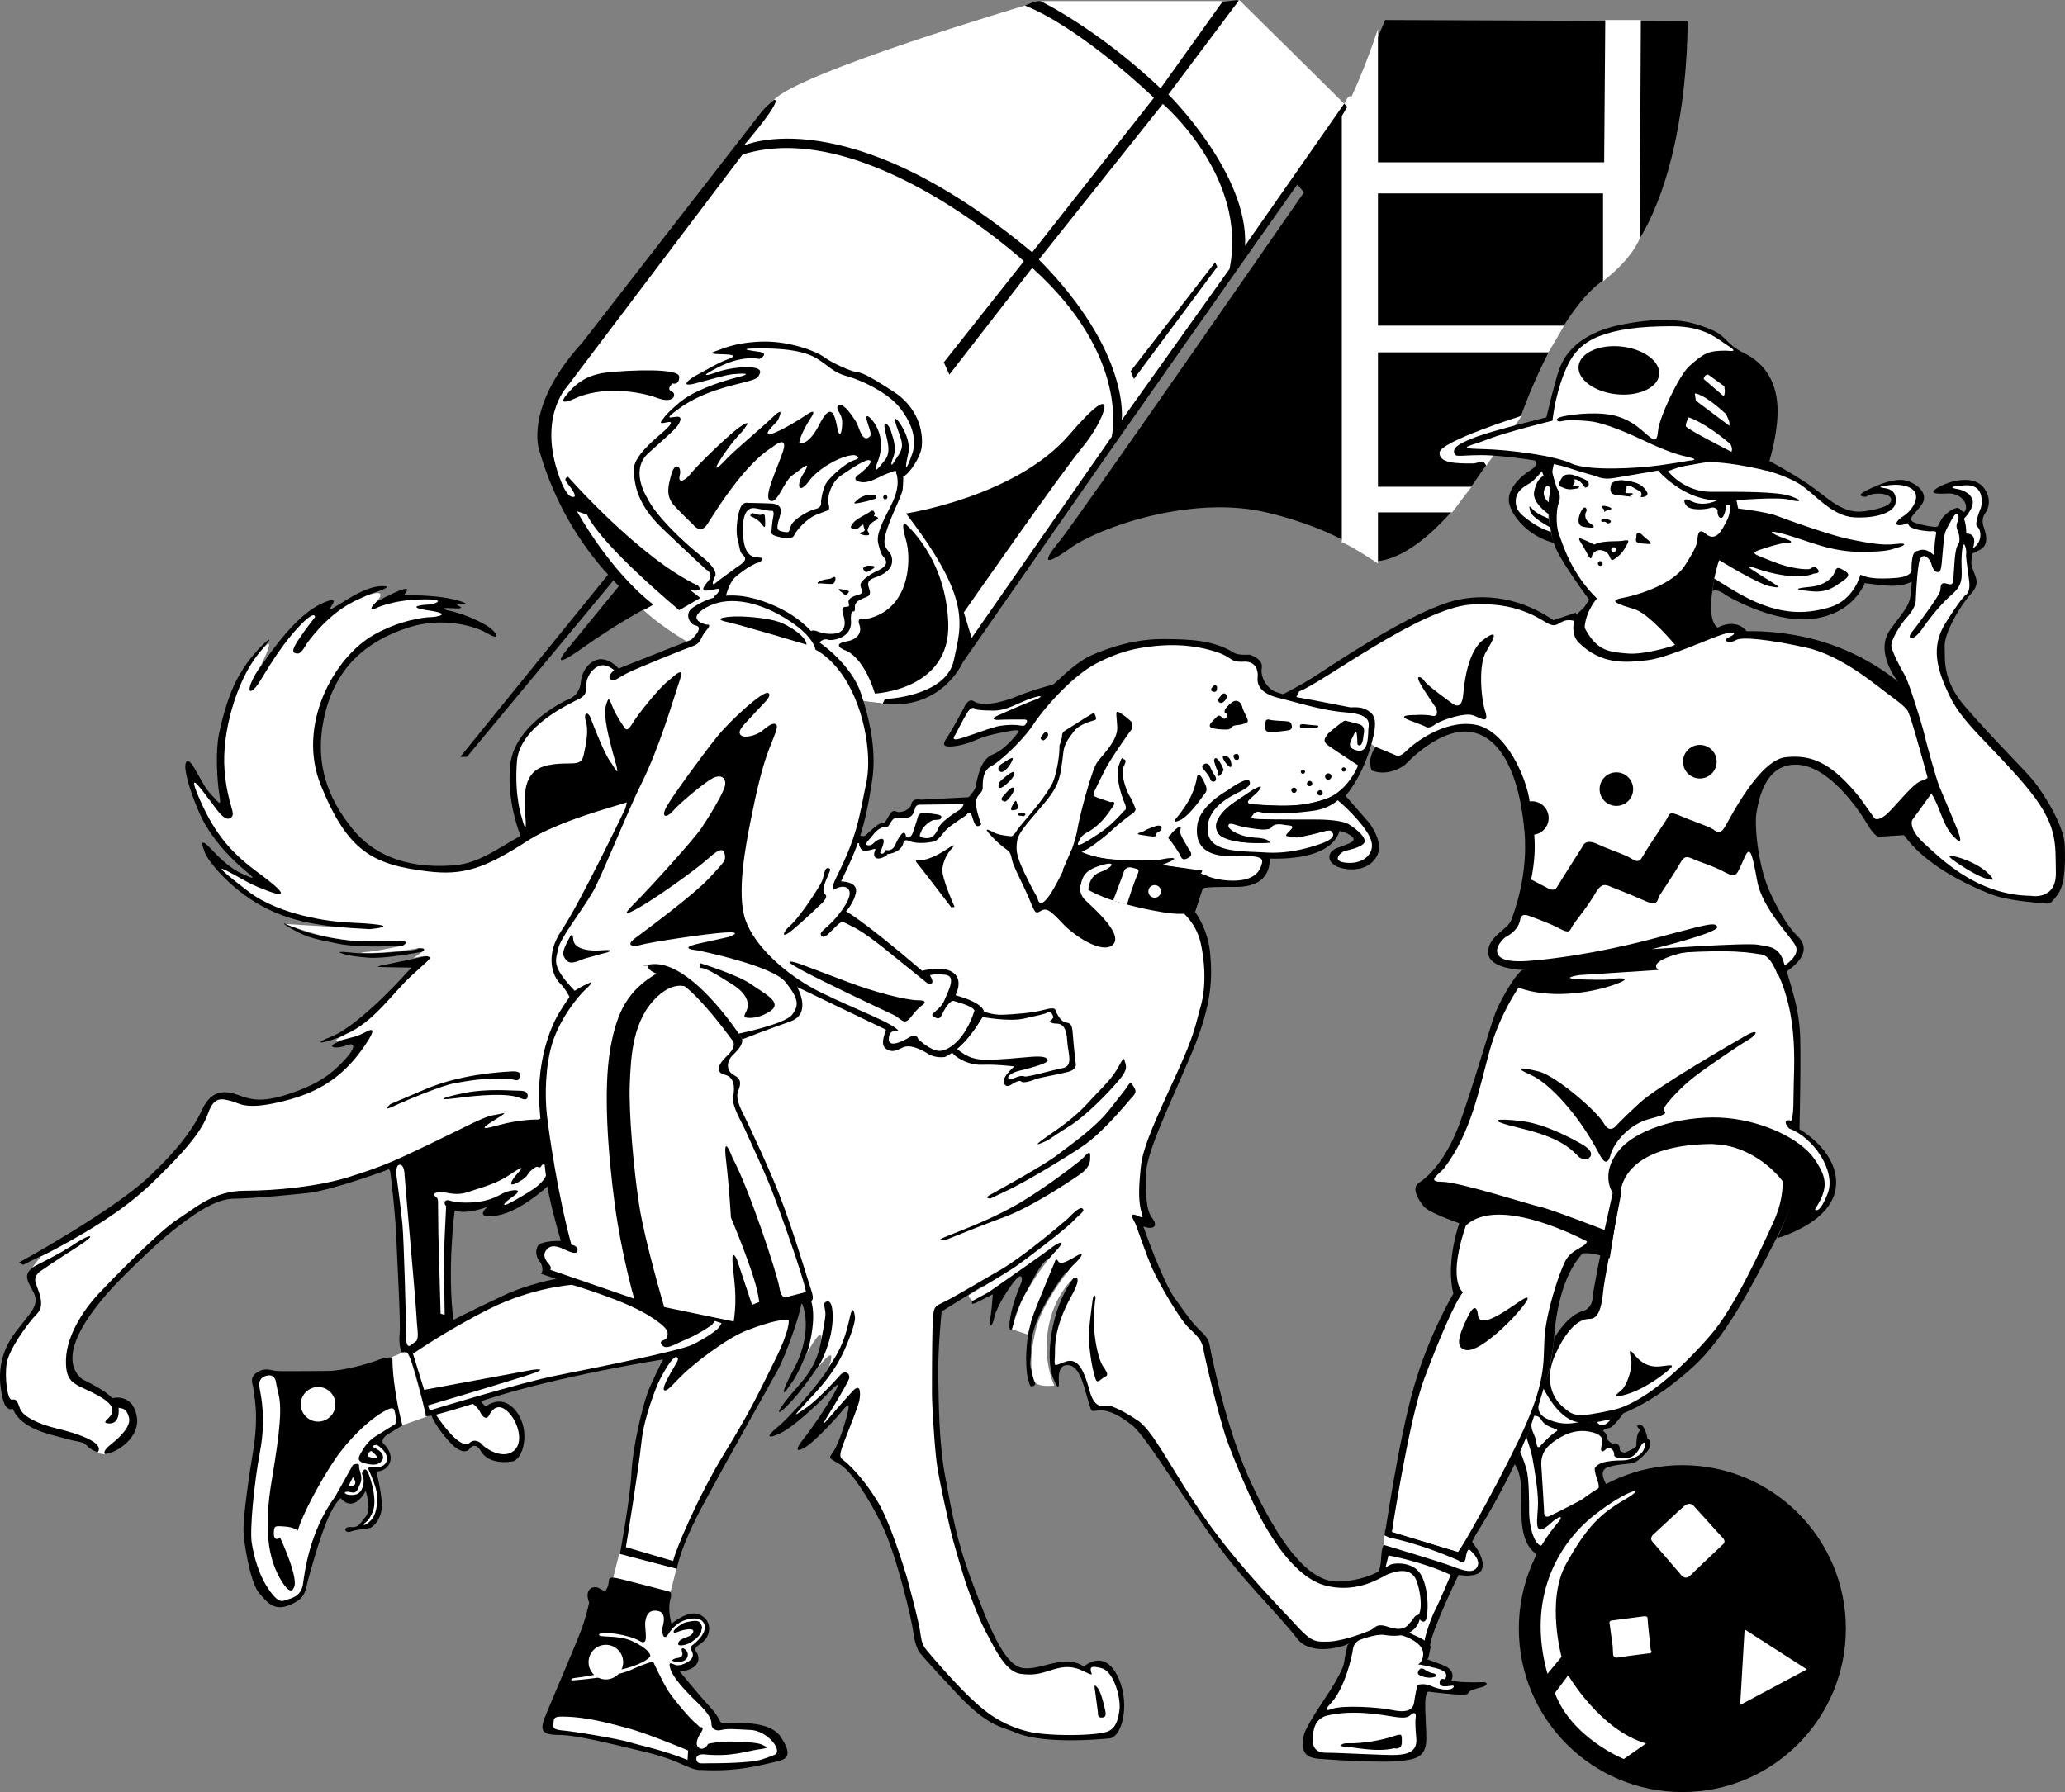 <svg xmlns="http://www.w3.org/2000/svg" width="432.179" height="375.148"><rect width="100%" height="100%" fill="#808080" stroke="none"/><path d="M335.266 58.863c-9.54 6.98-16.75 27.688-16.75 27.688l-10.938 15.82s-10.004 14.426-19.543 15.125c0 0-7.21-6.516-23.031-10.238-15.824-3.723-35.133 3.258-40.95 7.445-5.816 4.188-5.816 2.793-2.327-1.394 3.492-4.188 51.187-73.055 51.187-73.055l-1.629-1.863 11.399-17.22 7.214-16.984 63.282.235s.73 40.8-17.914 54.441"/><path fill="#fff" d="m343.41 4.187-.234 45.72s-1.395 4.07-7.676 8.956V40.484h-47.113v27.688h38.968l-3.257 5.582h-35.711v28.152h19.601l-4.074 5.352h-15.527v10.703s-5.934-3.957-7.563-4.422V24.2s3.375-5.586 7.563-18.148V33.97h47.347l.23-29.782h7.446"/><path fill="#fff" d="M318.516 87.016s-16.985 5.351-17.22 7.68c-.23 2.324 3.716 2.324 6.75 2.324 1.86 0 2.095-1.16 3.024.468l7.446-10.472"/><path d="M159.14 23.734c2.329-3.027 9.075-8.375 21.637-8.609 12.567-.234 33.02-15.14 36.762-14.89C246.195 2.147 258.953 0 258.953 0l23.035 22.336s-5.816 9.773-10.472 16.289c-4.653 6.512-39.086 55.605-39.086 55.605l-30.946 44.438s-4.418 10.238-16.984 8.61c-12.563-1.63-59.094-9.54-71.656-53.048 0 0-3.258-9.074 9.07-22.57l37.227-47.926"/><path fill="#fff" d="M161.934 20.941s2.793-1.164-6.282 9.54c0 0 21.52-10.004 60.375 22.335l25.477-32.34s-14.89-14.425-26.988-19.312c0 0-47.23 13.961-52.582 19.777M217.773.234s11.864 5.7 25.125 18.266L255.93.234h-38.157M259.36 0l-14.833 19.777s16.754 16.52 16.055 31.641l20.941-30.012c1.16-2.558 1.86-.699.696 1.164L259.359 0"/><path fill="#fff" d="m217.422 54.328 25.945-32.574s17.914 15.242 13.957 34.55L234.758 87.95s1.976-14.078-17.336-33.62"/><path fill="#fff" d="M118.89 99.812s14.891 16.985 27.223 22.801c0 0 1.395 1.399-1.629.93l2.094 1.629-4.422 2.562s-16.285-13.496-19.308-20.011l-2.098-.696s6.691 12.332 15.996 19.543l-2.035 1.164s15.668 15.625 50.023 19.543l.465-.933s12.797-.465 14.426-8.14c1.629-7.68 3.723-12.798-10.004-30.712 0 0 23.031-3.492 34.2-16.52 11.167-13.027 7.445-3.023 2.792 2.56-4.652 5.585-24.894 34.667-24.894 34.667l1.629 5.352 29.316-42.114s4.07-16.753-16.637-35.363L198.695 78.41l-1.164-2.562 16.75-21.172S181.13 24.312 155.418 32.34L118.66 80.969s-6.516 6.746-1.164 20.008c0 0 1.14 3.023 2.324 3.023 0 0 1.047.352.059-1.277-.988-1.63-2.324-2.387-.988-2.91"/><path d="M120.055 83.527s-3.489 1.63-1.63-.699c1.86-2.324 4.188-4.418 8.84-4.883 4.653-.468 14.891-.933 14.891.93 0 1.86-1.394 1.395-1.394 1.395s-1.395 1.164-.235 1.628c1.164.465.7 2.793-3.023 1.395-3.723-1.395-11.633-2.559-17.45.234m116.563-5.817.7 1.63 17.449-23.5-.465-.93-17.684 22.8m-59.793 58.4s3.723.93 6.281 9.074c0 0 15.82-.7 15.356-14.66-.465-13.962-9.074-20.938-9.074-20.938s-.93-.465.234 3.488c1.164 3.957.93 14.66-8.375 16.52 0 0-2.094-.7-1.398 1.164.699 1.86-.707 3.18-2.559 3.488-2.793.465-1.629 1.399-.465 1.863m-47.23-13.496s-9.309 11.403-10.469 12.797c-1.164 1.395-4.422 5.352 2.789.235 7.215-5.122 13.09-8.204 13.09-8.204l-5.41-4.828m-2.328-2.323-30.942 38.155h1.395l30.71-36.996-1.163-1.16"/><path fill="#fff" d="m82.012 284.082 2.793-1.164s.582.117 1.047 1.394c.464 1.282 3.492 12.22 3.492 12.22l-5.235 1.859s-1.746-6.282-2.097-14.309"/><path d="M320.727 95.742s1.742 1.395-.235 2.559c-1.976 1.164-5.234 4.07-4.652 6.98.582 2.906 4.187 7.098 9.422 8.375 0 0-1.746-3.605-.93-10.469 0 0 .348-.816-.7-2.21-1.046-1.395-1.277-5.004-1.277-5.004l-1.628-.23"/><path fill="#fff" d="M323.984 101.441s-2.097 1.63.114 3.723l.351-2.559s0-.347-.465-1.164"/><path d="m331.543 127.152 1.047-1.629s-6.164-8.144-7.328-11.632c-1.164-3.493-1.395-8.38-.93-10.356.465-1.976-.465-1.86-.465-1.86s-2.094-3.722-2.094-5.816l4.188.813 20.008.582 16.867 5.234s1.047 2.211.816 3.957c-.234 1.742-1.746 9.075-3.957 11.051 0 0-3.488 11.867-.117 13.961l1.047.582-7.211 2.906-6.863 2.676-9.074-.351-5.004-2.208-1.743-2.21-.699-4.305 1.512-1.395"/><path fill="#fff" d="m329.332 97.488-4.07-.582s-.465 1.63-.348 2.094c.117.465.7 2.906 1.164 3.605.465.7.465 2.094.113 2.793-.347.696-.742 4.223.118 6.512.699 1.863 2.445 8.027 7.91 13.38 0 0-2.211 2.444-2.559 5.815l.23 2.56 3.958 2.792 5.234.93 5.469-.23 4.07-2.095s-5.465-6.632-8.605-7.562c-3.141-.93-5.704-1.746-2.446-2.328 3.258-.582 10.586-2.906 13.028-6.746 2.445-3.84 2.562-4.535 2.68-5.817.113-1.277.581-1.859 1.628-.93 1.047.93 2.324 1.165 3.606-1.046 1.277-2.211 1.629-2.91 1.511-5.235L359 103.305l-11.402-4.887-18.266-.93"/><path d="M362.023 105.629h-.699s-.347 2.91-1.164 2.793c-.812-.117-.695-1.629-.695-1.629s-.465-.816-1.512-.465c-1.047.348-4.191.582-5.004-.465-.816-1.047-.465-1.746.813-1.047 1.28.696 3.257 1.047 5.703-.117 0 0-6.051.582-12.45-6.164l2.794-1.047 9.77-1.746 10.82.813s5.699 3.027 9.308 5.703c3.605 2.676 6.281 5.351 10.469 4.77 4.187-.583 5.933-1.516 5.582-2.676-.348-1.164-3.84-1.399-5.235-.352 0 0-2.093 0-.582-.93 1.512-.93 6.399-3.258 9.075-2.441 2.675.812 4.539 2.906 3.257 4.883-1.28 1.98-3.605 3.258-1.394 3.957 2.207.699 3.836.816 3.836.816s1.047.348 1.398-1.05c.348-1.395 2.906-3.024 3.606-2.907.699.117.93.93.93.93s.93.117.816-1.281c-.117-1.395-1.746-2.79-3.84-2.672-2.094.113-4.54.113-1.746-1.399 2.793-1.511 7.445-2.441 9.422.352 1.98 2.789.234 5.117.234 5.117s-1.047 1.047-.348 3.023c.696 1.98.93 3.84-.933 4.77-1.86.93-13.957 6.863-15.82 7.215-1.86.347-3.063.387-8.18-.313 0 0-2.328 6.672-11.363 7.524-8.149.77-17.684-5.004-17.684-5.004s-1.86-1.512-2.79-.813c0 0 .583-5.351 1.395-6.632.813-1.278 1.165-6.512 1.165-6.512s2.44-4.074 1.046-5.004"/><path fill="#fff" d="M349.11 98.652s5.585-2.562 11.984-1.863c6.398.7 12.68 2.676 15.703 4.652 3.023 1.977 6.629 6.633 11.285 6.864 4.652.234 8.258-1.047 8.61-2.907.347-1.863-.493-2.867-1.864-3.14-.777-.156-2.793-.313.7-.7 3.015-.335 5.234.583 5.464 2.094.235 1.512-1.16 3.489-2.676 4.422-1.511.93-1.976 1.977-.578 1.86 1.395-.114 1.395-.813 1.742 0 .352.816 2.793 1.164 4.075 1.28 1.277.118 1.976-.581 1.742 1.63-.23 2.207.933 4.3-1.164 3.14-2.094-1.164-3.719-.933-3.836.696-.117 1.629 1.047 3.957-3.492 4.304-4.536.352-6.282-.113-7.446-.695 0 0-1.277 5.348-6.511 6.863-5.235 1.512-11.055 1.86-20.13-3.609l-3.952-2.441s.699-3.141 1.046-3.84c0 0 8.145 5.004 10.586 5.468 2.442.465 2.211.235.118-1.046-2.094-1.282-3.84-2.442-3.84-2.442s-1.977-1.281.93-.234c2.91 1.047 8.726 2.441 12.101 1.047 0 0 1.512 0 .695-.93-.812-.93-1.164-.117-1.742 0-.582.117-3.84 0-7.797-1.629-3.953-1.629-5-1.629-1.742-2.676 3.254-1.047 4.418-1.164 4.418-1.164s3.027.117 0-.93c-3.023-1.046-4.305-2.093.234-.816 4.536 1.281 9.305 3.61 15.586 3.61 6.282 0 6.516-.582 7.914-.934 1.395-.348 2.094-1.047-.582-.695-2.675.347-5.816-.235-9.773-1.047-3.957-.817-13.031-4.074-15.125-4.887-2.094-.816-8.027-1.512-8.027-1.512l-.348-1.746s8.726-.699 10.937-.117c2.211.582 3.372.352.465-.7-2.91-1.046-11.054-.929-16.754-.929-5.699 0-8.957-4.3-8.957-4.3"/><path d="M383.66 120.402c.582-.93.465-1.976 1.746-1.277 1.278.7 2.211 1.164.348 2.441-1.863 1.282-3.258 2.559-6.746 2.211-3.492-.347-3.723-.582-.117-.93 3.605-.347 4.77-2.445 4.77-2.445"/><path fill="#fff" d="M322.703 98.652s-1.512 1.86-2.445 2.442c-.93.582-2.906 1.511-3.024 3.605-.113 2.094 1.047 3.024 3.141 4.535 2.094 1.516 4.191 2.098 4.191 2.098l-.117-.934s-3.84-1.976-4.191-3.37c-.348-1.4-.23-1.165.699-.235.93.93 3.14 1.746 3.14 1.746v-.93s-3.488-2.328-3.023-4.656c.465-2.324 1.281-2.906 1.977-3.371l-.348-.93"/><path d="M323.633 87.367s-10.817 2.676-14.309 3.953c-3.488 1.282-5.234 2.211-5 3.375.23 1.164.93.582 5.7.582 4.769 0 14.425 1.395 18.261 2.676 3.84 1.277 4.77 1.395 5.703 1.742.93.352 1.977.7 3.953.352 1.977-.352 14.543-2.445 18.266-3.14 3.723-.7 12.68 1.394 13.492 1.628 0 0 2.328-6.75 2.328-12.45 0-5.698-2.367-9.92-7.097-12.214-3.836-1.86-3.371-3.488-7.094-5-3.723-1.512-8.379-2.91-18.383-.934-10.004 1.981-12.328 7.215-13.144 9.426-.813 2.207-2.676 10.004-2.676 10.004"/><path fill="#fff" d="M361.207 73.406c.707 0 2.793.465.582-.93-2.21-1.398-4.883-4.187-11.863-4.187-6.98 0-11.633.695-15.242 2.094-3.606 1.394-5.352 3.722-6.282 5.465-.93 1.746-2.789 6.168-3.488 12.214 0 0-9.89 2.446-13.379 3.84-3.488 1.395-7.445 1.977-1.512 2.094 5.934.117 15.356 1.395 18.844 3.024 3.492 1.632 13.844 1.05 18.73.351 4.887-.7 5.817-.934 5.817-.934s2.91-.113-.348-.812c-3.257-.7-6.98-2.441-8.957-3.371-1.98-.934-7.91-3.723-11.402-4.074-3.488-.348-5-.23-5.934 0-.93.234-1.742-.582.465-1.047 2.211-.465 7.68-1.047 11.168 0 3.492 1.047 5.235 3.023 6.399 3.957 1.164.93 1.98 1.86 2.21-.934.235-2.789 4.422-11.633 6.516-13.492 3.082-2.742 3.953-3.258 7.676-3.258"/><path fill="#fff" d="M356.555 79.34s.117-.93.93-.93l3.374 2.442s.348 1.394-.117 2.093l-4.187-3.605m-1.629 4.535-.23-1.512s1.745-.117 6.511 4.305c0 0 1.047 1.863.7 2.441l-6.981-5.234m-1.512 3.492s3.258.93 8.727 5.582c0 0 .578.93.23 1.63 0 0-9.422-4.77-9.539-5.352-.117-.582.582-1.86.582-1.86"/><path d="M338.285 82.527c4.652.493 8.66-1.34 8.953-4.093.297-2.758-3.238-5.391-7.89-5.887-4.653-.496-8.664 1.336-8.957 4.094-.293 2.754 3.238 5.39 7.894 5.886m-6.395 24.731c.47-.582-.113-1.512-.695-.7-.582.817-1.629 3.376.23 3.727 1.864.348 2.91.23 1.4-.7-1.513-.929-.934-2.327-.934-2.327m3.609-.813c.582.516-.117.93.465.582.582-.351 1.629-.351 1.164-.699-.465-.351-2.676-.816-1.63.117m8.259 5.582c-.7-.695-1.278-.695-1.278.118 0 .812-.582 1.511 1.16 1.628 1.747.118 2.563.348 1.165-.816-1.395-1.16-1.047-.93-1.047-.93m-12.332.93c-.965-.383-1.278-.465-.465.816a32.976 32.976 0 0 1 1.512 2.676s.582.93.699 0c.117-.93 1.281-1.398 1.863-1.281.582.117 1.395.234 1.86 1.395.464 1.164.816.582 1.746-.114.93-.699 1.394-1.629 1.859-2.445.465-.813.465-1.047-.813-.813-1.28.235-4.187-.117-6.05.813 0 0-1.047-.578-2.211-1.047"/><path fill="#fff" d="M337.71 115.547a.493.493 0 1 0-.002-.987.493.493 0 0 0 .003.987"/><path d="M339.398 100.512c-.699 0-2.039.289-2.21.93-.176.64-.41 1.921.753 2.093 1.164.176 5.352.817 6.34.41.992-.41.293-1.11.117-1.398-.175-.29-.812-1.047-1.976-1.453-1.164-.41-3.024-.582-3.024-.582"/><path d="M339.047 103.54c.773 0 1.398-.626 1.398-1.4 0-.773-.625-1.398-1.398-1.398-.774 0-1.399.625-1.399 1.399 0 .773.625 1.398 1.399 1.398m-10.934-1.339a1.4 1.4 0 0 0 1.399-1.4c0-.769-.63-1.398-1.399-1.398a1.4 1.4 0 0 0 0 2.797"/><path d="M329.16 99.406c-.758-.176-1.746-.117-2.152.465-.41.582-1.106 1.688-.41 1.977.699.293 1.398.757 2.734.523 1.34-.23 3.027-.113 3.14-.754.118-.64-.054-.933-1.101-1.398a21.417 21.417 0 0 0-2.21-.813"/><path fill="#fff" d="M330.031 102.313s.524-.231.465-.407c-.055-.172-.348-.172-1.105-.172l-.23-.117s.698-.582.288-1.222c0 0 .875-.407 2.27 1.628 0 0 .347.29-1.688.29"/><path d="M335.5 108.656c-.477.047-.582.696.117.578.695-.113.582.586 1.277.235.7-.348-.23-.93-1.394-.813m-.582 9.797a.49.49 0 0 0 .492-.492.49.49 0 0 0-.492-.492.49.49 0 0 0-.492.492.49.49 0 0 0 .492.492"/><path fill="#fff" d="M340.965 103.945s1.398-.699.41-.699-1.164 0-1.223-.293c0 0 .407-.695.235-1.16 0 0 .668-.379 1.16.113.058.059 1.746.989 1.746.989s.465.293.117 1.105c0 0-.465.352-2.445-.055"/><path d="M305.562 255.621s-3.101 8.219-1.394 15.2c0 0-4.965 8.218-8.223 19.386-3.254 11.168-6.203 31.645-6.203 31.645l16.285 5.43s2.172-4.966 2.95-6.208c.773-1.238 14.851-23.136 16.285-41.258 1.242-15.664 7.754-18.921 7.754-18.921l2.328-2.485s-22.489-14.27-29.782-2.789"/><path fill="#fff" d="M307.113 255.621s4.035-3.105 10.395-1.55c6.36 1.55 14.113 3.874 14.578 5.425.465 1.55-3.102 1.707-4.496 4.5-1.399 2.793-4.035 10.856-4.344 16.129-.312 5.277.465 9.152-5.43 21.406-5.894 12.254-12.562 23.422-12.562 23.422l-13.961-4.187s3.566-23.579 6.824-32.262c3.258-8.688 6.516-16.133 8.067-17.996 0 0-3.567-2.324.93-14.887"/><path d="M309.285 275.008s-.308-3.102-2.172.777c-1.86 3.875-2.636 6.36-.308 6.824 2.324.465 7.289-4.035 9.773-6.671 2.48-2.637 4.805-5.739 1.55-3.567-3.257 2.172-8.687 6.203-8.843 2.637m15.977 5.117s2.793-4.96 6.203-5.738c0 0 1.707-.465 1.863-2.793.156-2.324 3.414-17.524 3.414-17.524l.617-3.261s.621-6.668 4.035-8.684c3.41-2.016 14.735-7.91 25.13-3.258 10.39 4.653 11.011 9.153 5.269 20.32-5.738 11.168-10.856 21.094-17.836 27.297-6.98 6.207-15.355 11.48-24.195 11.48-3.258 0-6.828-7.444-6.828-7.444s1.574-2.504 2.328-10.395"/><path fill="#fff" d="M339.223 250.191s-.621-4.964 5.273-8.222c6.621-3.656 23.11-4.653 28.54 5.12 0 0 .464 3.567-1.86 8.684-2.328 5.122-8.067 17.84-13.188 23.735-7.136 8.219-14.734 14.422-20.472 15.664-7.832 1.695-8.223 1.242-10.547-.777-2.328-2.016-3.723-6.047-1.395-11.012 2.324-4.961 4.653-7.29 7.133-7.29 2.484 0 2.637-4.5 2.95-6.823.308-2.329 3.566-19.079 3.566-19.079"/><path d="M341.394 284.625c-.16-.969-.777-2.793.622-1.086 1.394 1.707 3.101 2.793 5.582 2.48 2.48-.308 3.101-.464 1.242 1.086-1.863 1.551-5.274 3.88-8.531 4.81-3.258.929-2.016 0-.934-.93 1.086-.93 2.328-4.5 2.02-6.36m-34.59-28.075s-7.602-2.48-8.84-4.034c-1.242-1.551-2.637-3.875-.934-4.961 1.707-1.086 5.742-4.653 8.688-13.032 2.945-8.375 6.047-19.23 7.136-22.18 1.086-2.945 4.34-8.374 5.582-9.148 1.243-.777 20.786-3.879 27.145-4.5 6.36-.62 18.457-1.55 23.574-.62 0 0 3.258-.466 4.5 4.187 1.242 4.652 2.95 8.84 3.102 15.047.156 6.203-.153 19.078-.153 19.078s8.528 4.808 7.598 12.254c-.93 7.445-12.254 10.546-12.254 10.546s2.637-5.585 2.95-8.066c.308-2.48-6.981-11.789-17.063-11.633-10.082.157-17.684 3.258-18.77 10.239a2211.26 2211.26 0 0 1-2.172 13.648s-4.03-1.398-5.894-.93c-1.86.465 1.398-.777 2.172-2.02 0 0-19.078-10.698-26.367-3.874"/><path fill="#fff" d="M302.305 244.453c-1.008 1.336-4.032 2.945-.465 2.945 3.57 0 18.926 4.965 20.629 5.274 1.707.312 13.34 4.808 13.34 4.808l1.707-7.753s-2.793-4.036 1.394-8.997c4.188-4.964 14.738-7.445 22.649-6.671 7.91.777 15.355 4.5 18.148 8.53 2.789 4.036 2.945 6.204.152 10.548 0 0 .778 1.398 2.637-3.258 1.863-4.652-2.945-11.785-8.066-13.649 0 0-1.703-1.859.156-1.707 0 0 .777 1.399.777-5.117 0-6.515 1.551-19.078-5.586-29.625 0 0-12.562-1.863-18.922 0-6.359 1.86-3.722 3.258-3.722 3.258l-16.598 1.086s-5.117.773 1.242.93c6.36.156 5.582-.157 5.582-.157s5.739-.62.465 1.243c-5.273 1.859-13.648 2.945-20.008.62 0 0-3.875 5.427-6.05 13.184-2.168 7.754-3.72 16.907-9.461 24.508"/><path d="M330.379 242.125s1.398 1.242 2.328.156c.93-1.086-.621-2.172-1.707-2.793-1.086-.62-7.29-4.187-12.563-4.808-5.273-.621-7.753-.309-.62 1.394 7.136 1.707 10.081 3.414 12.562 6.051m4.035-1.085c.785 1.48 1.86 3.565 2.637.773.773-2.79 4.031-6.512 8.222-7.598 4.184-1.086 3.254-1.242 2.946-1.863-.313-.618 3.101-4.188 5.273-6.047 2.172-1.864 10.082-7.29 12.254-8.532 2.172-1.242 2.48-2.636-.465-.93-2.949 1.704-18.304 10.548-22.027 13.958-3.723 3.414-4.961 4.808-4.961 4.808s-1.399 1.864-2.637-.464c-1.242-2.325-9.93-9.926-13.652-10.856-3.723-.93-5.426-.93-1.55.774 3.878 1.707 9.925 8.375 13.96 15.976m69.953-75.074 1.086-13.184-7.137-9.148s-5.738-5.43-15.043-8.688c-9.308-3.257-17.683-2.793-17.683-2.793-2.328-2.789-5.738-.93-5.738-.93l-9.926 4.032s-5.742 1.863-9.309 1.55c-3.566-.308-6.047-.464-8.375-4.34-2.328-3.878-2.48-4.187-2.48-4.187l-4.653 1.551c-7.914-5.43-16.132-5.586-22.027-3.723-9.516 3.004-25.281 13.805-28.23 15.665-2.946 1.863-6.36 3.566-6.36 3.566l19.543 10.86c-2.172 2.792-.93 5.117-.93 5.117 3.723 1.398 6.98-1.239 6.98-1.239s7.755-8.531 14.579-6.672c6.828 1.864 9.617 11.633 10.395 20.63.773 8.995-2.016 16.597-2.793 18.613-.774 2.02-4.965 3.414-4.809 6.824.156 3.414 7.137 3.57 7.137 3.57 42.187-5.894 47.773-3.414 49.945-3.258 2.168.153 3.566 4.496 3.566 4.496l1.86-.93c5.273-3.722 3.414-6.202 2.172-7.445-1.239-1.242-2.946-3.257-5.582-8.84-2.637-5.585-3.414-14.269-2.95-16.906.465-2.636 1.707-10.238 8.38-10.082 6.667.153 12.87 9.149 14.89 12.563 2.016 3.414 2.945 2.48 2.945 2.48l4.965-.308s1.238-.309 1.703-.93c.469-.621 3.88-7.914 3.88-7.914"/><path fill="#fff" d="m287.883 156.352 4.496 1.859s.62.309 2.015-1.086c1.399-1.395 7.758-6.512 14.27-5.43 6.516 1.086 10.86 11.168 11.48 16.133.622 4.965 1.86 8.531.31 16.285l3.57 1.864s1.238.773 1.859-.313c.62-1.082 5.273-8.375 5.273-8.375s.465-1.86 3.102-.621c2.636 1.242 5.273 2.016 6.672 2.793 1.394.777 2.015 1.398 2.945-.309.93-1.707 4.031-6.207 4.809-7.445.773-1.242.464-2.02 2.945-.93 2.484 1.082 5.894 2.168 6.828 2.79.93.62 1.55 1.242 2.637-.622 1.086-1.86 7.133-13.804 12.562-14.425 5.43-.618 9.617 1.09 15.512 8.378l3.101 4.344s.465.774 2.172-.465c1.707-1.242 5.739-6.672 7.598-7.293 1.863-.62 1.707-.773 1.086-2.48-.617-1.707-3.254-11.168-3.254-11.168s-.156-1.242-3.414-3.566c-3.258-2.329-10.703-9-18.457-10.704-7.758-1.707-13.496-2.328-14.738-1.55-1.239.773-3.102.152-1.395-.621 1.707-.778 1.395-1.395-1.242-.622-2.637.778-11.633 4.965-15.82 5.43-4.188.465-9.54 1.164-14.426-3.723-1.703-1.707-.93-4.496-.93-4.496s-1.238-.468-2.48.153c-1.242.62-1.551 1.242-3.414.156-1.86-1.086-6.66-4.398-15.82-3.723-10.548.774-31.333 16.598-35.829 18.149l-.62 1.238 16.597 10.395"/><path d="M338.293 168.703a3.51 3.51 0 0 0 3.508-3.512 3.51 3.51 0 0 0-3.508-3.511 3.514 3.514 0 0 0-3.512 3.511 3.514 3.514 0 0 0 3.512 3.512m17.371-5.743a3.51 3.51 0 1 0-.006-7.017 3.51 3.51 0 0 0 .006 7.018M320.61 174.75a3.508 3.508 0 0 0 3.507-3.508 3.508 3.508 0 0 0-3.508-3.512c-2.558 0-2.113 1.727-1.804 3.356.363 1.902-.29 3.664 1.804 3.664m-24.351-25.07c-1.707 0-3.88.156-.93 1.242 2.945 1.086 3.102 1.242 3.102 1.242s.617.465 1.859-.469c1.242-.93 6.05-2.48 7.758-2.015 1.703.465 3.719 2.172 2.789-.774-.93-2.949-1.395-9.773.156-12.41 1.55-2.637 2.95-5.117-.465-2.637-3.414 2.48-4.031 9.309-4.187 10.547-.156 1.242-.156 4.5-2.48 2.793-2.329-1.707-5.278-3.879-5.743-4.652-.465-.777-1.86-1.399-1.086.152.778 1.555 2.637 4.188 3.258 5.121.621.93.777 2.325-.621 2.016-1.395-.309-3.41-.156-3.41-.156"/><path fill="#fff" d="M315.023 196.21s-1.703 1.4-1.703 2.794c0 1.398 1.395 2.484 6.203 2.172 4.809-.309 14.426-1.551 25.75-4.496 11.32-2.95 13.801-3.88 14.114-2.637.308 1.238-13.649 4.652-13.649 4.652s19.696-1.398 22.18-.93c2.48.465 4.652.31 5.582 4.344 0 0 3.258-2.02 2.328-4.035-.93-2.015-6.98-7.754-8.066-13.648-1.086-5.895-1.48-7.488-2.637-4.965-1.707 3.723-1.55 4.5-4.188 3.102-2.636-1.395-4.964-2.016-6.359-2.637-1.398-.621-2.016-.93-2.95.777-.929 1.707-3.874 6.047-4.339 6.824-.465.774-.156 2.325-2.95 1.086-3.741-1.664-6.046-2.484-7.132-2.949-1.086-.465-2.016-.93-3.258 1.242-1.758 3.074-4.5 6.203-4.965 7.137-.465.93-.62 1.395-2.636.309s-5.118-2.172-6.36-2.637c-1.242-.465-1.707 0-1.86.93-.155.933-.933 2.484-3.105 3.566"/><path d="M397.234 142.7s-5.12-6.204-1.554-11.012c3.57-4.81 4.035-4.965 4.343-8.375.313-3.41-.62-6.825 1.243-7.91 1.859-1.087 3.566.929 3.566.929s-.156-5.582 1.55-7.598c1.708-2.02 2.794-2.793 4.345-1.707 0 0 .93 2.637.62 4.961 0 0 2.481-1.086 1.708 2.637-.778 3.723-.47 3.57 0 4.965.464 1.394 1.394 2.637-.621 4.808-2.016 2.172-5.7 8.215-5.43 11.168.156 1.704-.774 6.516 4.187 12.254 6.356 7.348 12.563 13.34 14.426 15.664 1.863 2.328 6.36 9.153 6.516 13.496.152 4.344 0 8.375-1.551 10.391-1.55 2.016-1.55 1.863-2.95 1.707-1.394-.156-7.398-.422-11.323-2.016-9.926-4.035-15.043-8.378-17.836-12.253 0 0 3.722-6.516 5.894-8.532 0 0-3.879-14.582-4.808-16.75-.93-2.175 0-2.64-2.325-6.828"/><path fill="#fff" d="M400.18 171.707s-.778 1.86 2.48 4.809c3.258 2.945 10.86 10.855 22.336 11.011 0 0 5.43 1.086 5.273-4.964-.152-6.047.622-9.926-6.667-18.458-7.293-8.53-12.72-12.562-15.512-18.3-2.793-5.743-4.031-10.395-.93-15.356 3.102-4.965 4.188-5.894 4.188-5.894s1.086-.313.773-2.95c-.309-2.636-.773-5.117-.617-5.738.152-.62-.621-4.031-.934.156-.308 4.188.934 5.895-2.172 8.532-3.101 2.632-6.359 7.445-6.359 7.445s-1.55 2.016-2.168 1.55c-.621-.464.465-1.398 1.238-2.484.778-1.082 4.809-6.359 4.965-7.445.156-1.086 0-1.86 1.55-1.394 1.188.355 1.087-.157 1.243-1.707.152-1.551.152-5.43.93-6.516.773-1.086-.156-3.102-.156-3.102s-.348-.855 0-1.55c.62-1.239.156-3.102-1.243-.465-1.394 2.636-1.394 2.172-1.703 5.43-.312 3.257-.312 5.273-.933 5.43-.621.155-1.239-.466-1.551-1.708-.309-1.242-2.172-2.95-2.637 0-.465 2.945-.617 7.445-.617 7.445s.152 1.551-1.707 3.567c-1.863 2.015-3.414 4.965-3.414 6.05 0 1.083 1.863 4.653 2.793 6.204.93 1.55 3.723 10.703 4.031 12.097.313 1.399 2.48 9.461 3.258 11.325.777 1.859 3.414 8.066 3.879 9.304.465 1.242 1.086 3.258-1.086.934-2.172-2.328-2.793-6.363-4.5-8.844l-4.031 5.586"/><path d="M409.797 179.46c-1.137-.323-3.258-.929-.313 1.087 2.95 2.015 5.121 3.101 6.36 3.414 1.242.309 1.863.465.312-1.086-1.55-1.55-4.187-2.793-6.36-3.414"/><path fill="#fff" d="M411.039 108.578s2.48-2.484 1.703-4.187c-.773-1.707-3.101-2.02-3.101-2.02s-3.102-.465 1.55-.773c4.653-.313 3.414 4.652 3.414 4.652s-1.55 3.57-.777 4.035c.777.465 1.242 3.102-.93 4.496 0 0 1.243-3.101-1.394-3.101 0 0 .09-1.621-.465-3.102"/><path d="m291.41 320.727 13.727 4.187 2.093-3.14s4.239 4.449 2.793 6.98c-.93 1.629-4.77.93-4.77.93s-5.468 11.285-5.933 14.656l-14.308-2.906s3.722-12.215 3.953-14.192c.234-1.98 0-4.539 1.629-3.84l.234-1.398-1.047-.348.117-1.394 1.512.465"/><path fill="#fff" d="M290.828 321.89s5.934 1.048 14.426 4.77c0 0 1.277 1.164 1.512-.582.234-1.746.699-1.746.699-1.746s2.558 1.977 1.742 3.605c-.813 1.63-3.023.817-5.465-.113-2.445-.933-14.137-4.422-14.137-4.422l.059-2.035 1.164.524m-.816 6.047.582-2.325s7.097 1.278 13.03 4.07c0 0-2.444 5.817-3.257 7.329-.812 1.511-2.21 5.586-2.21 6.515l-3.259-1.746-4.886-13.844"/><path d="m298.973 346.902.464-2.21s-.234-1.165-4.187-2.676c-3.957-1.512-8.727-3.493-13.262 2.441 0 0-.582 2.559-.699 3.606-.117 1.046-1.629 3.84-2.91 5.816-1.277 1.98-5.582 8.144-5.582 9.773 0 1.63-.93 4.188 3.258 4.536 4.187.351 13.843.816 16.867.468 3.023-.351 5.586-.582 5.586-4.656 0-4.07-.7-8.957.347-9.887 0 0 3.84.465 5.586.582 1.743.114 2.79.114 2.907-.351.117-.465 1.746-.93 2.793-1.16 1.046-.235 1.625-1.164-.118-1.047-1.746.117-5.234 0-6.28-.352 0 0 1.276-2.094-1.864-3.254l-3.14-1.164.234-.465"/><path fill="#fff" d="M277.8 359.117s-2.21.348-2.792 2.79c-.582 2.445-.582 5.003 2.441 5.003 3.024 0 12.797.582 14.774.465 1.98-.117 4.421-.465 4.191-3.375-.234-2.906-.234-3.836-.117-4.535.117-.7-.235-1.164-.93-.582-.7.582-1.05.812-3.027.582-1.977-.235-8.606-1.746-14.54-.348m.93-2.793c-.773.871-2.093 2.211.118 1.395 2.207-.813 9.77-.348 12.445.234 2.676.582 4.422.23 4.652-1.515.235-1.743.7-3.72.7-3.72s1.394-.464 2.91.231c1.511.7 4.07 1.164 4.652.235.582-.93-2.91.695-2.91-.93 0-1.164 1.047-.7 1.047-.7s1.515-1.511-1.746-2.327c-3.254-.813-3.836-.813-3.836-.813s.695-.351.93-1.164c.234-.816.816-2.793-3.258-4.54-4.07-1.741-9.54.47-9.54.47s-1.511.347-1.742 2.09c-.234 1.746-1.746 8.027-4.422 11.054"/><path d="M298.273 349.578s-.816-.7-1.28 0c-.466.695-.349 1.047.816 1.395 1.164.347 1.746.23 2.324.117.582-.117.582-.7-.23-.817-.817-.117-1.63-.695-1.63-.695m-16.402 15.356c-1.047-.04-1.863.695-.465.695 1.395 0 6.63 1.281 10.352.351 0 0 1.629.465 1.629-1.28 0-1.747.117-1.86-1.977-1.165-2.094.7-6.164 1.512-9.539 1.399m35.016-58.516s1.629 1.277 1.511 6.98c-.117 5.7.118 10.004 3.375 12.098l14.54-14.543s-1.977-2.906 0-3.723c1.98-.812 4.769-.695 5.703-1.046.93-.348 3.257-2.559 3.37-3.489.118-.93-.113-1.28-.581-1.511 0 0-.582-3.258-1.746-2.91-1.16.351.582.816 0 1.398-.579.582-.579 2.324-.579 2.906 0 .582-2.445 1.512-2.445 1.512s-1.16-.117-1.047-.813c.117-.699-.695-1.398-1.511-1.047 0 0-1.165-.582-1.165-1.398 0-.812-.812-1.277-.812-1.277s.117-.465 1.164-.582c1.047-.118 3.14-3.2 3.14-3.2s-6.863 2.965-10.472 1.688c-3.605-1.281-6.281-6.863-6.281-6.863s-2.907 10.351-6.164 15.82"/><path fill="#fff" d="m323.05 290.71-1.046 3.493s-.465 1.746 1.746 2.793c2.21 1.047 4.187 1.277 6.746.695 0 0-3.605.352-7.445-6.98m-1.977 5.703s.93-.234 1.512.813c.582 1.046 1.863 1.511 2.793 1.863.93.348.582.348-.348 1.047-.933.695-2.562 2.441-2.562 2.441s-.696 1.164-.93-.582c-.23-1.742-1.047-2.21-1.047-3.84l.582-1.742m13.145 1.277 2.91-.582s-1.63 2.329-2.91.582m-9.653 21.172c1.344-1.226 3.254-2.324 1.16.469-2.093 2.79-2.675 3.719-2.675 3.719s-.348 1.164-1.395-.114c-1.047-1.28-1.629-4.304-1.629-6.398 0-2.094 0-7.098-.582-9.074-.582-1.977-1.281-3.606-1.281-3.606l1.281-3.027s1.047 3.027 1.282 4.422c.23 1.398 1.16 6.164 1.16 9.422 0 3.258-1.278 7.797 2.68 4.187"/><path fill="#fff" d="M323.168 316.54s-.117 1.394 1.164.812c1.281-.582 6.98-3.489 8.492-4.418 1.512-.934 2.211-1.051 1.512-3.028-.7-1.976-.582-2.558-.582-2.558s.465-.813 1.629-1.164c1.164-.348 2.676-.465 4.07-.465 1.399 0 3.84-.7 4.54-2.211.698-1.512.116-2.094-.583-.813-.7 1.278-1.629 3.14-4.652 2.442 0 0-1.047 0-.934-.7.117-.695-.93-1.859-1.742-1.046-.816.816-1.164.468-.93-.579.23-1.046.696-2.21-1.629-2.91-2.328-.699-4.656-.347-6.863.93-2.21 1.281-4.305 2.793-4.074 6.05.234 3.259.582 9.657.582 9.657"/><path d="M352.094 375.148c18.902 0 34.222-15.32 34.222-34.218 0-18.899-15.32-34.22-34.222-34.22-18.895 0-34.219 15.321-34.219 34.22 0 18.898 15.324 34.218 34.219 34.218"/><path fill="#fff" d="m323.867 350.39 2.945-3.566s-3.257-11.789.93-19.39c4.192-7.598 7.137-10.547 12.254-13.493 5.121-2.949.934-2.484-6.36 3.258-7.288 5.738-14.269 17.059-9.769 33.192m1.551 4.031 2.793-3.723s6.668 11.48 16.285 14.274l-4.652 3.254s-10.86-4.344-14.426-13.805m39.707-13.336-.93 15.82 13.957-7.445zm-19.235-18.305 5.739 6.668s.933 1.555 2.172.313c1.242-1.242 6.672-6.36 6.672-6.36s1.086-.62-.157-1.707l-5.894-6.515s-.774-.93-2.016.156-6.047 5.582-6.047 5.582-1.398.934-.468 1.863m-.387 22.879c0-.543.543.543-.543.465 0 0-5.117.621-6.281.852-1.164.234-1.086-.774-1.086-.774l-.078-1.629-.621-4.5s-.31-.773.464-.851l6.516-.852s.93-.156.93.309c0 .715.699 6.98.699 6.98"/><path d="M201.719 148.207s.851-2.21 2.093-1.398c1.618 1.066 5.528.46 9.309-1.16 1.625-.7 6.395-2.211 6.977-2.211.582 0 4.421-4.536 8.375-6.282 3.957-1.746 9.191-3.375 14.777-3.375 5.582 0 10.777.196 15.004 2.871.93.586 3.258.387 3.258.387s2.91.813 2.558 2.793c-.347 1.977 1.164 4.305 2.91 5 1.747.7 7.91 1.746 7.91 1.746l7.794 1.512s2.093-.23 3.257.465c1.164.699 2.446 1.28 1.512 5.468-.93 4.188-2.789 8.84-5.816 12.563-3.024 3.723-.93 6.168-1.278 7.332-.351 1.16-1.98 6.164-14.66 5.816 0 0 .817 5.93-6.98 5.93-7.793 0-6.977.117-7.328 1.047-.348.934-1.278 4.191-1.278 4.191s2.676 3.489 3.14 8.489c.466 5.004.583 10.586-3.839 21.058-4.422 10.469-9.422 20.59-9.539 25.13-.117 4.534 0 7.792 1.281 9.421 1.278 1.629.348 2.559-1.863 1.746 0 0 3.957 11.399 6.633 15.121 2.672 3.723 3.722 5.235 5.582 6.98 1.863 1.743 1.511 2.442 2.094 5 .582 2.563 3.492 16.637 8.492 27.106 5.004 10.473 11.168 20.36 18.031 20.125 6.863-.23 10.004-3.254 11.05-3.605 1.048-.348 4.657-.465 6.169 2.093 1.511 2.559 1.629 6.864 1.277 8.844-.348 1.977-1.512.582-1.512.582s-.613 4.395-7.445 3.254c-2.789-.465-8.258 2.211-8.258 2.211s-6.906 2.434-9.89-1.394c-5.04-6.477-11.168-11.633-18.961-22.801-7.793-11.168-13.145-20.008-15.703-21.989-2.56-1.976-4.77-3.14-6.747-3.023-1.98.117-1.515.7-2.445-2.328-.93-3.024-1.793-7.734-4.77-7.094-1.628.348-1.277 3.371-1.277 3.371s.23 3.028-1.281-.93c-1.512-3.956-.465-14.19 4.187-20.472 0 0-.117-3.61-2.558 0-2.445 3.605-6.168 9.422-6.168 14.074 0 4.652-.695 2.328.582 6.98 0 0 .7 1.047-.117 1.278-.813.234-.696-.113-1.16-1.742-.465-1.63-.817-8.844 1.629-14.543 2.44-5.7 3.84-9.422 3.84-9.422s-.7-3.258-3.84 2.441c-3.141 5.7-4.188 7.797-4.54 10.008-.347 2.207-1.394 2.324-.695-1.398.695-3.723 2.207-6.63 2.324-7.211.118-.582.118-1.864-1.164-.465-1.277 1.394-4.07 5.7-4.535 7.91-.465 2.211-1.164 2.441-.816 0 .351-2.445.465-4.77.465-4.77s-3.489 1.86-4.07 1.977c-.583.117-.118-.7-.118-.7l3.375-1.741-1.281-1.282-8.606 5.352s-.816 7.91-.699 13.727c.117 5.816.117 13.843 1.512 21.171 1.398 7.329 2.21 12.797 5.586 21.754 3.37 8.957 6.515 16.985 10.234 17.914 3.723.934 8.961-3.14 13.149-.23 0 0 3.953-3.723 6.863 1.629 2.906 5.351 1.394 12.68-1.281 13.375 0 0-13.496 1.515-19.778-1.16-3.25-1.387-5.816-1.164-12.562-8.38-6.746-7.21-7.793-8.605-7.793-8.605s-.93-1.746-1.164-4.074c-.235-2.324-3.492-16.05-6.399-22.101-2.91-6.051-6.515-11.516-8.957-13.028-2.445-1.515-2.445-1.047-1.281-2.793 1.164-1.746 2.793-7.21 2.91-8.027.117-.813.813-2.793-1.164-.348-1.976 2.442-5.469 5.93-6.98 7.094-1.512 1.164-3.723 2.094-1.164-1.164 2.562-3.254 5.234-7.445 6.168-9.07.93-1.63 2.207-3.84-.7-.817-2.906 3.024-7.562 7.328-10.238 8.61-2.676 1.277-3.14.812-.582-1.282 2.563-2.093 8.379-8.722 10.586-12.215 2.21-3.488 1.516-6.046-1.742-1.046-3.258 5.003-5.817 7.793-6.98 8.957-1.165 1.164-2.676 2.21-.352-.93 2.328-3.14 5.82-5.816 7.215-11.05 1.394-5.235-.153-5.391-3.024 1.628-2.094 5.117-3.258 5.934-3.722 6.746-.47.817-1.864 1.863 1.394-4.187 3.258-6.051 2.793-11.399 1.746-13.727l-45.836-4.187-5.117-19.778-2.21-.695s-5.587 5.234-10.47 6.164c-4.886.93-2.91-1.398-1.98-1.863 0 0-4.652 1.863-7.094.816 0 0-1.629 12.68-.234 23.149 1.398 10.472 5.468 17.101 6.75 17.914 0 0 3.37-2.907 6.394 1.05 3.028 3.954 1.516 10.118-.93 10.47-2.44.347-5.234 0-6.515-2.212-1.277-2.21-2.441-.351-2.441-.351s-1.165 1.629-4.07-1.512c-2.91-3.14-3.84-5.582-3.84-5.582l-4.305-13.145-1.977-.117s-.582-1.398-.351-3.84c.234-2.441-.465-14.308-.696-20.125-.234-5.816-1.281-13.843-1.281-13.843l-.23-.465s-11.75 4.422-17.22 5.004c-5.468.578-12.331 1.16-15.12 1.16-2.793 0-5.934 1.512-9.774 4.304-3.84 2.793-6.32 4.887-12.953 11.403-6.629 6.512-15.2 17.101-9.148 22.101 0 0 4.77 2.211 6.281 3.957 0 0 4.187-1.164 5.117 3.723.93 4.883-5.117 8.258-6.98 7.91-1.86-.351-3.024-1.164-3.606-1.863-.582-.695-1.86-.582-4.652-1.395-2.793-.812-8.957-1.863-10.703-6.164 0 0-1.395.813-2.094-2.097-.7-2.907-1.566-8.383 2.676-13.957 3.386-4.45 5.234-5.703 3.605-8.61-1.629-2.906-1.976-3.953 1.395-5.699 3.375-1.746 5.238-2.793 5.238-2.793s-.352-1.281-8.61 3.024l-.929-.465s19.047-10.426 26.91-17.68c6.05-5.586 9.617-10.355 11.363-14.195 1.743-3.84 4.301-4.418 7.446-3.258 3.14 1.164 5.465 1.746 11.98-.582 6.516-2.324 8.84-5 10.703-6.977 1.86-1.98 2.211-3.61.23-2.793-1.976.813-4.534.465-2.093-.582 2.445-1.047 6.05-3.14 1.047-1.281-5 1.863-5.93 1.516-2.094 0 3.84-1.512 10.238-7.445 14.192-11.746 0 0 .933-.934 1.628-1.746.7-.813 1.63-.93-.464-.93s-5.7-.117-5.7-.117-.117-.234 2.094-.582l7.91-1.668s.93-1.242-1.55-.777c-2.48.468-7.91 1.32-10.47 1.086-2.558-.23-3.956-.387-5.195-.774-1.242-.387-1.476-.621 2.247-.234 3.722.39 11.789-.387 12.953-.696 1.164-.312-1.008-.855-3.414-.777-2.403.078-8.375.465-13.028-.465-4.652-.93-6.05-1.242-8.61-2.558-2.558-1.32-4.421-2.637.313-.543 4.73 2.093 12.485 2.558 12.485 2.558s9.152-1.629 1.32-2.402c-7.836-.777-15.164-1.102-22.648-5.664-6.36-3.875-10.16-9.152-10.547-10.238-.387-1.082-1.707-4.11 1.398-.774 3.102 3.336 5.117 4.5 6.59 5.117 1.473.621 3.18 1.555.465-.695-2.715-2.25-7.367-6.75-9.77-12.332-2.406-5.582-2.793-8.375-2.87-9.305-.079-.933.312-2.64 1.937.153 1.629 2.793 2.25 4.265 3.648 5.66 1.395 1.398 2.016 2.715 1.551-.153-.469-2.87-.855-8.921-.078-12.718.773-3.801 2.172-8.61 3.953-11.79 1.785-3.179 3.027-4.5 4.188-5.816 1.164-1.32 3.644-3.488 1.707-1.086-1.938 2.403-5.582 11.09-.387 3.567 5.195-7.524 8.918-10.469 11.012-11.633 2.093-1.164 4.187-1.86 3.335-.465-.851 1.395-1.085 1.629 1.395.078 2.484-1.55 5.973-3.8 8.996-3.8 3.027 0-2.324 1.55-3.258 1.937-.93.39-3.722 4.344 2.328 1.164 6.051-3.18 6.516-2.79 5.895-1.86-.621.93-.621.544.852.622 1.472.074 5.742.152 8.765.851 3.024.7 3.817 1.242 1.473 1.086-1.164-.078.308.543.308.543s.621.465-1.394.309c-2.016-.157-3.336 0-.774.543 2.559.543 6.825 2.328 8.454 3.644 1.625 1.32 1.78 2.563-.622 1.086-2.406-1.473-9.23-3.566-16.363-1.316-7.137 2.25-14.738 6.824-17.527 17.527-2.793 10.703.543 18.379 5.582 24.66 3.988 4.969 10.625 8.457 21.02 7.68 7.527-.563 11.011-5.738 22.41-10.004 11.402-4.266 13.804-5.2 13.804-5.2s48.781 9.153 49.715 9.075c.93-.074 15.742-2.402 15.742-2.402s7.211-5.895 7.676-7.754c.465-1.864.934-5.895 3.723-6.98 2.793-1.087 5.351-4.731 5.351-4.731s.313-.543-1.781-.156c-2.094.386-4.809.851-7.059 1.859s-4.421 1.398-5.582 1.398c-1.164 0-1.707-.234-.543-1.937 1.16-1.707 3.489-6.129 3.489-6.129"/><path fill="#fff" d="M204.277 148.516s-.773-1.086-1.86.699c-1.085 1.785-2.327 4.344-2.483 4.578-.153.23-1.16 1.473 1.164.773 2.328-.699 6.593-2.402 8.3-2.636 1.704-.235 3.024-.235 3.954-.078.93.156 1.164.078 1.394-.387.234-.465.465-.852-.543-.852s-4.34 0-5.117.075c-.777.078-1.938-.153-.387-.852 1.551-.7 6.668-2.95 7.91-3.336 1.239-.387 2.172-1.316-.777-.309-2.945 1.008-5.04 2.559-7.91 2.559-2.867 0-3.645-.234-3.645-.234"/><path fill="#fff" d="M205.363 172.559s-1.316-3.414-1.086-4.887c.235-1.473 1.395-1.55 1.395-2.867 0-1.32 0-3.492 1.785-4.422 1.785-.93 6.594-5.352 8.84-8.762 2.25-3.414 8.242-10.285 13.418-12.875 4.187-2.094 7.058-2.871 10.547-3.336 3.492-.465 8.847-.793 14.582 1.164 3.18 1.086 2.558 2.094 5.43 1.938 2.867-.153 3.023 2.328 2.945 3.18-.078.855-.309 3.257 4.422 4.421 4.73 1.164 9.148 2.637 14.113 3.024 4.965.39 4.808 2.02 4.652 3.258-.152 1.242.156 5.195-2.246 4.73-2.406-.465-1.55-1.86-1.086-2.79.465-.933.774-1.94.93-.312.156 1.63-.078 1.938.465 2.016.543.078.777-1.008.851-1.781.078-.778.7-2.25-1.082-2.715a361.108 361.108 0 0 0-2.406-.621s-.309-.234-1.008.308c-.699.543-2.949 2.25-3.101 2.637-.157.39-1.164 1.164.23 2.172 1.399 1.008 6.285 4.188 6.285 4.188s-2.172 5.664-7.293 7.214c-5.117 1.551-7.355 1.387-14.89.93-2.559-.156 1.007-2.48 1.007-2.48s2.25-2.485-.773-.465c-3.027 2.015-6.281 3.566-7.215 6.125-.93 2.558-.387 3.644 2.793 4.344 3.18.695 6.281.62 7.29.543 1.007-.079 8.378-1.399 10.78-2.094 2.403-.7 2.48-.7 2.946 0 .469.695-.23 1.55-2.79 2.402-2.558.856-6.593 2.016-11.324 1.707-4.73-.308-11.32.078-11.94-4.031-.622-4.113 2.71-6.516 4.882-7.758 2.172-1.238 4.344-1.937 3.8-3.101-.542-1.165-4.652 1.937-4.652 1.937s-5.738 3.027-6.28 7.215c-.544 4.187 1.55 6.746 7.91 6.512 6.359-.23 5.894.699 5.429 2.097-.465 1.395-1.785 2.946-5.508 3.024-3.723.078-6.047-1.086-6.047-1.086l-4.5 8.066s2.559 2.25 3.414 6.047c.852 3.8 1.239 8.996 0 13.34-1.242 4.344-1.164 5.664-5.508 15.125-4.343 9.46-6.593 14.578-6.98 18.223-.387 3.648-.543 6.28-.156 8.53.39 2.25 1.164 2.637-.696 1.864-1.863-.777-.62 1.008-.312 1.707.312.695 2.328 6.746 3.723 9.77 1.398 3.023 5.43 10.004 7.289 11.867 1.863 1.86 2.87 2.558 3.261 4.808.387 2.25 3.332 14.579 4.961 19.079 1.63 4.496 5.352 13.34 7.91 17.757 2.56 4.422 7.137 11.09 12.72 12.489 6.917 1.726 11.788-1.942 13.027-2.407 1.242-.464 4.812-1.78 5.972 1.477 1.164 3.254 1.09 7.133.078 7.133-.465 0-.773.855-1.394 1.472-.621.621-1.192 2.11-4.73.934-2.329-.777-2.56.152-3.415.617-.851.469-6.047 2.406-8.918 2.485-2.87.074-3.566.152-6.98-3.57-3.41-3.723-13.34-13.727-20.164-24.04-6.824-10.316-9.77-16.597-12.875-18.691-3.102-2.094-4.766-2.668-5.426-2.95-1.004-.421-3.336 1.32-4.578-3.101-1.238-4.418-2.402-7.211-5.195-6.203s-2.094 1.242-2.094-2.328c0-3.567 1.164-7.367 3.488-11.555 2.328-4.187.777-4.031.234-3.488-5.753 5.754-6.808 15.496-3.878 22.336 0 0-3.723.465-4.188-1.008-.465-1.477-1.281-3.688.313-10.625 1.316-5.742 7.367-13.184 7.832-13.574.464-.387 1.007-1.008 1.394-1.473.387-.465.777-1.242-.387-.621-1.164.621-3.488 2.25-4.109 1.32-.621-.933-.621-.078-.855.387-.23.465-4.497 10.625-4.887 12.332-.387 1.707-.695 2.559-.695 2.559l-3.258-1.086s1.164-4.5 2.636-7.137c1.473-2.637 3.954-6.512 6.516-9.227 2.559-2.714.465-1.785-1.008-.62-1.476 1.163-12.953 9.152-12.953 9.152l-3.414 1.859s-1.238-.852-.695-1.242c.543-.387 7.133-4.188 9.617-5.89 2.48-1.708 10.39-7.759 12.098-9.54 1.707-1.785 2.558-2.094 1.937-2.637-.621-.547-2.945 2.016-2.945 2.016s-8.918 7.754-14.27 10.855c-5.351 3.102-9.152 5.352-11.402 6.516-2.25 1.164-2.559.774-2.715 4.5-.156 3.719-.156 12.484-.156 14.813 0 2.324.543 11.242 1.012 14.656.464 3.414 2.015 10.238 2.789 13.648.777 3.414 3.18 11.09 3.18 11.09s2.406 7.059 4.343 10.625c1.938 3.567 4.035 8.223 7.215 8.688 3.18.464 4.805-.309 6.668-.852 1.863-.543 3.8-1.008 6.36.23 2.558 1.243 1.784.7 1.706.079-.078-.621-.312-1.317 2.25-.621 2.559.699 4.031 6.203 3.723 8.687-.313 2.48-.957 4.188-2.91 4.691-2.715.7-9.657.813-14.192.235-1.004-.13-5.39-.738-10.043-3.996-4.652-3.258-11.246-11.09-12.644-12.719-1.395-1.629-1.547-1.938-1.938-4.574-.386-2.637-2.715-11.168-2.715-11.168s-3.257-11.168-6.046-15.824c-2.793-4.653-5.586-7.442-6.75-8.45-1.164-1.011-1.782-.699-.309-4.5 1.473-3.8 2.871-7.289 3.102-8.453.234-1.164.39-3.879-1.395-1.941-1.785 1.941-3.723 4.191-4.73 5.355-1.008 1.16-2.172 2.559-.313-.468 1.863-3.024 3.879-6.438 4.266-7.446.39-1.008-.774-2.015-1.86-.773-1.086 1.238-4.886 5.351-7.21 6.902-2.329 1.55-2.872 2.094-.313-.7 2.558-2.792 6.203-6.28 8.61-11.866 2.402-5.582 2.015-6.59 2.015-6.59s-.309-3.027-1.008-.078c-.7 2.949-1.32 6.203-4.422 10.547 0 0 2.094-5.43-2.25.156 0 0 3.102-5.274 3.028-10.703 0 0 .074-3.414-1.165-3.102-1.242.309-.156 1.239-.386 3.18-.235 1.937-.856 4.96-.856 4.96s.621-3.796-2.945 2.638c0 0 1.86-5.739 1.086-9.926-.777-4.188-3.102-3.801-3.102-3.801l-13.652-1.008-28.617-3.566-7.598-19.156-2.64-.079s-.153 1.63-3.41 3.645c-3.258 2.016-3.258 1.941-4.422 2.559-1.16.62-1.86.468.777-1.395 2.637-1.86-.313-1.395-1.55-.93-1.243.465-3.18 2.172-8.067 2.172 0 0-1.938.078-3.489-.39-1.554-.465-1.242.933-.855 1.086 0 0-.465 9.23-.465 10.78 0 1.552.156 12.024.156 12.024l-.855-.234-.465-16.672-.078-6.828s0-.7-.387-.93c-.387-.234-.93-.851.621-1.008 1.551-.156 3.258.93 6.203-.078 2.95-1.008 5.664-1.629 8.688-3.644 3.023-2.016 2.637-1.473 1.473-.157-1.165 1.32-2.368 3.266.464 1.63 2.016-1.165 1.473-1.551 2.559-2.403 1.086-.855 1.012-.7 1.555-.543.539.156.386-1.008 1.316-.465.93.543 2.871-1.32 2.871-1.32l8.297 8.375 26.367-23.344-2.246-9.383 8.918-13.183 17.215-28.852 4.11.313 4.034-1.086 12.485-1.242.543.777 1.941-1.942s2.403-1.628 3.18-2.171c.773-.543 1.086-1.395 1.55 0 .466 1.398.774 2.793 1.938 1.707"/><path d="M192.723 180.082c-.715.055-1.473-.234-.7.7.778.929 7.059 9.148 7.059 9.148l.7-.078s-2.794-6.204-2.563-7.985c.234-1.785 1.086-3.258 1.863-4.113.777-.852.852-1.164-.543-.23-1.398.93-3.8 2.402-5.816 2.558m16.675-20.008s-.777.621-.312 1.238c.465.622 1.086.157 1.629-.386.543-.543.851-1.164 1.086-1.63.234-.464.386-.929-.7-.308-1.085.621-1.703 1.086-1.703 1.086m-.078 3.489-.234.386s-.621 1.785 1.008.621 2.558-2.636 2.093-2.945c-.464-.313-2.867 1.938-2.867 1.938m.621 3.101s-.62.621-.156.93c.465.312.7.312 1.317-.387.62-.7 1.398-1.937 1.085-2.25-.308-.309-.851.078-2.246 1.707m1.859 2.094c-.238.437-.386.93.235.855.617-.078 1.238-.156.93-1.086-.313-.933-.235-1.476-1.164.23m2.015 1.477s-.695-.156-.695.23c0 .388.309.235.617.313.313.075.723.215.856-.312.078-.309-.778-.23-.778-.23m4.422-16.442s-.699.695-.312 1.008c.39.308.62.23 1.086-.313.468-.543.468-.851.078-1.164-.387-.308-.852.469-.852.469"/><path d="M227.465 150.07c.699-.312 1.476-1.164 1.707-.468.234.699.426 1.011-.117 1.164-.543.156-3.18.894-4.188 2.21-1.008 1.32-2.094 2.56-2.324 4.536-.617 5.234-.816 6.828-3.918 10.547-3.102 3.726-5.504 6.207-5.738 7.914-.235 1.703-.309 2.71 1.164 5.972a74.51 74.51 0 0 0 3.101 6.047s.309 3.258 3.258-1.785c2.945-5.039 4.652-10.004 5.117-12.793.465-2.793 2.946-12.102 4.032-13.73 1.09-1.63 4.421-4.575 4.265-7.52-.152-2.95-.539-3.648.7-2.871a14.462 14.462 0 0 1 2.25 1.785s.386 1.238 0 1.703c-.387.469-4.188 5.817-5.508 8.38-1.317 2.558-2.172 4.417-2.172 4.417s-.696.856.234 1.242c.93.387 3.102 1.086 3.102 1.086s1.472-.386.386 1.086c-1.082 1.473-2.168 3.336-4.882 5.04 0 0-1.399.62-1.864 1.55-.465.934-1.394 2.25 1.864.234 3.257-2.015 4.613-3.062 7.367-6.129 0 0 .695-.152.074-1.55-.617-1.395-2.016-5.66-1.238-7.832.773-2.172.62-1.551 1.007-1.395.387.152.7.23 0 1.63-.699 1.394.622 5.038 1.243 6.046.617 1.008 1.238 2.637 1.238 2.637s.258.457-.621 1.086a46.924 46.924 0 0 0-4.574 3.722c-1.239 1.164-4.11 3.336-5.04 3.801-.933.465-1.628.543 0 1.008 1.626.465 3.876 1.086 7.52 1.164 3.645.078 6.516.234 8.457-.156 1.938-.387 3.254-.309 1.625.464-1.625.778-2.633.778-.387 1.012 2.25.23 6.36.852 6.36.852s.933 0 .465.465c-.465.464.933.62.933.62l-26.293 1.86s-.386 1.863 1.008 3.258c1.395 1.398 7.91 6.902 5.973 9.23-1.938 2.325-7.91-1.398-10.547-4.187-2.637-2.793-3.414-3.414-4.578-2.793-1.16.621-1.16.855-2.403-2.172-1.242-3.023-3.414-6.98-3.722-8.453-.309-1.473-.387-1.629-1.551-2.48-1.164-.856-2.406-2.094-2.871-2.637-.465-.543-1.98-2.008.62-.621 1.165.62 3.493.773 3.493.773s.387.313 1.317-1.16c.93-1.477 5.125-5.668 7.406-9.852.699-1.277 1.59-5.507 1.511-7.91 0 0 .543-1.55.543-1.937s0-.856.778-1.32c.773-.465 4.418-2.79 4.418-2.79"/><path d="M250.113 190.863s-1.785.93-6.902.074c-5.121-.851-9.852-2.167-12.332-3.18-2.48-1.007-4.031-1.937-4.887-2.558-.851-.617-3.566-3.101-3.566-3.101l1.86-4.266 2.171.543s3.492 1.629 7.758 1.629c4.265 0 14.965 2.172 16.75 2.25 0 0 1.164-.309.312.543 0 0 .465.308 1.317.543l-2.48 7.523"/><path fill="#fff" d="m232.973 188.535 2.171-5.816s.23-1.473 1.786-1.086c1.55.387 1.625.312.93 1.937-.7 1.63-2.016 5.817-2.016 5.817l-2.871-.852m-5.196-2.094s-.078-2.945 2.48-3.879c2.56-.93 3.567-2.402.391-1.472-3.183.93-4.113 2.015-4.5 4.422l1.63.93m13.882 1.472c.727 0 1.313-.59 1.313-1.316a1.314 1.314 0 1 0-2.63 0c0 .726.59 1.316 1.317 1.316"/><path d="M239.332 174.031c-.852.313-2.016.543-.309.778 1.707.23 2.946.543 2.946 0s.449-.653.699-.778c.621-.308.851-1.703-1.086-1.008-1.941.7-2.25 1.008-2.25 1.008m5.738.621s-.851.543-.386 1.008c.464.465 1.785 2.406 2.171 3.102.387.699.465 1.55 1.782.855 1.32-.699.39-1.398-.153-2.406-.543-1.008-1.55-2.48-1.472-3.18.074-.695.386-1.472-.621-.695-1.008.773-1.32 1.316-1.32 1.316m1.398-3.722c-.543.62-1.32 1.55.465.777 1.78-.777 4.265-4.266 4.808-5.043.543-.773 1.164-1.008.465-2.559-.7-1.55-1.473-2.714-1.707-1.316-.234 1.395-.852 3.332-1.863 5.04-1.008 1.706-2.168 3.1-2.168 3.1m6.668-10.702s-.543-.696-1.164-.23c-.618.464-.309.773.078 1.237.39.47 1.086 1.32 1.242 1.864.156.543.621.62.93.465.308-.157.464-.622-.079-1.395-.543-.777-1.007-1.941-1.007-1.941m1.473.699s.464.62.234 1.008c-.235.386.156.777.62.234.466-.543.618-1.008.618-1.008s-.074-.312-.387-.933c-.308-.618-1.008-1.782-1.394-1.473-.387.309-.157.777.308 2.172m2.016-2.636s-1.086-.313-.543.698c.543 1.008 1.785 2.403 1.629.93-.152-1.473-1.086-1.629-1.086-1.629m2.094-.465s-.739.09-.54.621c.231.618.286.618.852.618.23 0 .387-.543.23-.93-.152-.387-.542-.309-.542-.309m-5.039-6.746s-1.239 1.086.234 1.395c1.473.308 2.79.234 2.79.234s.698.074 1.085-.469c.39-.543 1.473-.386 2.172-.617.7-.234 1.473-.234 1.086-1.164-.387-.93-.93-1.863-1.086-2.562-.156-.696-1.008-1.782-2.25-.774-1.238 1.008-1.781 1.863-1.16 2.172.617.309 0 1.707-.778.93-.773-.774-.851-.465-2.093.855m1.785-5.351s-.934.851-.235 1.316c.7.465 1.395-.773 1.395-.773s.39-.622-.152-1.008c-.543-.39-1.008.465-1.008.465m-.778-2.017s-.308-.542-.773-.077-.7 1.008 0 1.16c.695.156.852-.309.773-1.082m11.09 6.977s-.93-.387-.93.62c0 1.008-.464 2.016 1.317 1.942 1.785-.078 3.645-.39 3.645-.39s.699-.153.546-.93c-.156-.774-.234-.93-2.097-1.008-1.86-.078-2.48-.235-2.48-.235m7.214.934s-.933-.156-.933.309c0 .465.078.465 1.085.465 1.008 0 2.25.078 2.25.078s1.165-.543 0-.621a52.185 52.185 0 0 1-2.402-.23m-2.172 14.351a.548.548 0 1 0-.003-1.097.548.548 0 0 0 .003 1.097m3.258-1.395a.55.55 0 1 0-.005-1.099.55.55 0 0 0 .005 1.1m3.875-1.369a.659.659 0 1 0 .003-1.316.659.659 0 0 0-.003 1.317m3.257-1.691a.44.44 0 0 0 .442-.438.443.443 0 0 0-.441-.441.44.44 0 0 0 0 .879m-8.531.464a.44.44 0 0 0 .441-.437.44.44 0 0 0-.879 0c0 .242.195.437.438.437m3.57 4.532a.55.55 0 1 0-.005-1.099.55.55 0 0 0 .005 1.099"/><path d="M265.777 176.36s-8.453.773-10.703-1.86c-2.246-2.64 2.563-6.129 3.414-6.672.852-.543 3.567-2.48 4.11-2.715.543-.23 2.093-1.008.62.621-1.472 1.63-3.566 2.48-.464 2.715 3.101.23 6.902.309 9.46 0 2.56-.312 6.595-1.164 8.376-3.023l5.894 6.746s3.258 4.031 1.707 6.98c-1.55 2.946-5.117 3.258-7.757 2.48-2.633-.773-3.024-3.179-.618-4.109 2.403-.933 4.73-1.398 2.715-2.714-2.02-1.32-4.344-1.008-5.199-.852-.852.152-7.29 1.86-11.555 2.402"/><path fill="#fff" d="M265.777 176.438s.078-.93-3.101-1.086c-3.18-.157-5.739-1.707-5.582-2.559.152-.856 1.625.078 3.488.387 1.863.308 3.414.543 4.187.465.778-.079 1.086-.079 1.395-.543.313-.465 1.242-.7 2.406-.465 1.164.234 2.637 0 1.473 1.164s-1.086 1.164-.309 1.316c.774.156 2.715 0 2.715 0s-4.265 1.242-6.672 1.32"/><path fill="#fff" d="M263.762 170s-.852-.313-1.395.387c-.543.699-1.008 1.008 1.395 1.086 2.402.078 11.554.078 11.554.078s5.196-.078 6.98 1.008c1.786 1.086 4.036 3.101 3.102 4.03-.93.934-3.101 1.321-3.953 1.556-.855.23-3.105 2.246.543 2.48 3.645.234 5.817-2.172 4.961-4.73-.851-2.56-4.808-6.594-6.98-8.375 0 0-1.703 1.703-4.883 2.167-3.18.47-8.844.934-11.324.313"/><path d="M234.367 222.813c.594-1.102.856-1.473 1.008-.774.156.7.777 1.473-.543 3.258-1.316 1.781-6.824 7.832-11.164 10.547-4.344 2.715-3.8 2.636-5.277 3.258-1.473.617-1.86.695.156-.778 2.02-1.472 5.738-3.722 9.152-7.445 3.414-3.723 4.965-4.887 6.668-8.066m1.243 5.121c.85-1.243.929-1.63 1.55-.621.621 1.007.777 1.316-.308 2.48-1.086 1.164-5.973 7.293-10.395 10.238-4.418 2.946-11.711 7.29-15.434 9.074l-3.722 1.782s-1.473 0-.078-.774c1.398-.777 11.324-6.203 14.117-8.375 2.793-2.172 7.832-5.586 10.933-9.539a918.001 918.001 0 0 0 3.336-4.265m-9.382 14.89c.93-.855 1.937-2.25 1.937-1.012 0 1.243.156 2.485-2.48 4.27-2.637 1.781-10.004 6.668-15.668 8.762-5.66 2.094-11.711 4.574-11.711 4.574s-3.567.777-.153-.617c3.41-1.399 10.547-3.957 16.907-7.992 6.359-4.032 11.168-7.985 11.168-7.985m2.945 45.446c.226.73.312 1.32 1.32.464 1.008-.851 1.938-.464.465-2.558-1.473-2.094-2.172-8.067-2.016-10.469.153-2.406.153-2.793.309-3.648.156-.852-.387-1.551-.621.39-.23 1.938-.93 6.516-.695 8.762.23 2.25.539 4.809 1.238 7.059m.621 70.265s-.156 1.008.7 1.008c.85 0 1.085-.387.773-1.707-.309-1.32-.852-3.645-1.551-4.5-.7-.852-.7-.543-.543.543.156 1.086.62 4.656.62 4.656"/><path fill="#fff" d="M82.984 246.156s-.312-2.168.621-2.324c.93-.156 1.082 1.707 1.082 2.324 0 .621 2.329 26.215 2.485 29.473.152 3.258.773 4.808-.621 5.738-1.395.93-1.551.156-1.551-2.015 0-2.172-.465-19.856-.777-23.114-.309-3.254-1.239-10.082-1.239-10.082m8.219 49.946 7.602-2.325s1.086.618 1.707 1.86c.617 1.242 1.394 1.55 1.859.62.465-.929 1.707-2.792 3.879-.773 2.172 2.016 3.566 6.668 1.086 8.375-2.48 1.704-6.05-.933-6.36-1.398-.312-.465-1.55-1.395-2.636-.465-1.086.93-3.258-.156-7.137-5.894"/><path fill="#fff" d="M22.027 304.477s-.933-.465 1.239-2.168c2.171-1.707 4.187-3.88 3.722-5.586-.465-1.707-1.086-1.86-2.172-2.016 0 0 .47 3.566-2.172 3.258-2.636-.313 4.438-2.02-1.703-5.586-4.808-2.79-7.293-2.172-7.136-7.754.156-5.586 4.343-11.168 6.824-13.805 2.484-2.636 12.566-13.027 16.441-15.511 3.88-2.48 7.602-6.047 14.27-6.047 6.672 0 15.355-.934 21.406-2.793 7.738-2.383 10.39-3.723 17.836-7.29 7.445-3.57 10.703-5.429 12.719-5.741 2.02-.31 3.258-.93 1.086.468-2.168 1.395-5.274 3.102-.309 1.703 4.965-1.394 8.531-1.238 8.531-1.238l1.551-.621 6.05-24.043 1.24-6.203 11.788-33.66.93-1.86s-1.86-.464-3.566.153c-1.708.62-13.844 3.75-20.008 7.758-9.309 6.05-13.727 7.398-21.098 6.515-11.633-1.398-16.758-4.308-22.332-17.992-5.121-12.566 2.672-26.723 11.012-31.488 5.43-3.102 10.703-3.723 11.789-3.723 1.086 0 5.117-.621-.156-1.398-5.274-.774-1.243-1.239-.157-1.239s4.653-1.242-1.55-1.086c-6.204.153-9.461 1.86-9.461 1.86s-2.016.777 0-1.239c2.015-2.02 1.242-3.101-4.653-.156-5.894 2.946-9.93 8.996-9.93 8.996s-.93 1.86-1.703 1.86c-1.25 0-1.398-.621.153-2.946 1.55-2.328 3.414-4.652 3.414-4.652s.156-1.707-3.258 1.86c-3.414 3.57-6.05 7.91-8.223 11.48-2.168 3.566-3.718 2.637.157-3.258 0 0 4.187-8.223-.465-2.484-4.653 5.742-7.754 16.597-7.137 24.355.621 7.754 2.64 9.149 1.242 10.082-1.394.93-3.41-2.64-4.344-3.722-.93-1.086-5.425-7.758-2.015 0 3.414 7.753 7.137 11.476 12.41 15.355 5.273 3.875 5.895 5.117 2.016 3.723-3.88-1.399-5.43-2.485-7.446-3.57-2.015-1.083-5.586-3.098 3.102 3.57 6.672 5.117 17.375 6.359 20.941 6.511 3.567.157 11.633.621 4.496 1.399l-17.68-1.086s8.22 3.41 15.665 3.566c7.445.157 11.168-.465 8.996.93 0 0-5.43 1.242-8.067 1.398-2.636.153 2.637.618 11.012-.777 0 0 2.485-.309.934.777l-1.707 1.239s2.328-.621 3.101-.309c.778.309.313.465-3.566 4.031-3.879 3.57-7.91 9.774-13.805 12.254 0 0-5.117 2.485 1.395.621 0 0 1.086-.156 2.793-1.086s2.168-.578 0 2.637c-4.496 6.672-9.617 9.926-17.063 11.79-8.09 2.023-9.152.464-11.012 0-1.863-.466-3.566-1.087-4.808 2.48-1.242 3.57-4.266 7.21-8.996 11.945-3.723 3.723-8.996 9.46-26.059 18.144l-1.707 2.176s6.051-2.949 8.996-4.965c2.95-2.015 4.965-2.171.313.774-4.656 2.95-7.551 4.976-7.551 4.976s-1.602.918-1.137 2.47c.465 1.55 2.172 4.652.313 6.515-1.864 1.863-5.895 7.445-6.36 10.394-.468 2.946.153 7.754 1.086 7.598.93-.156 1.082.156 1.703 1.863.622 1.707 3.88 3.258 7.758 4.188 3.875.93 10.39 2.945 8.375 5.117l1.707.309"/><path d="M106.406 225.84c1.399.09 2.016.773 2.324-.313 0 0 .93-1.394-1.707-1.238-2.636.152-10.699.621-17.992 3.723l-7.289 3.101s-2.015 1.707.621.465c2.637-1.242 10.082-4.344 12.719-4.808 2.637-.465 6.516-1.243 11.324-.93m2.481 4.031c1.058.461 1.55.309 1.55-.465 0-.777-.464-1.086-2.015-1.086-1.551 0-6.516-.465-11.168.465-4.652.93-6.36 1.707-1.707 1.086 4.652-.621 10.715-1.137 13.34 0m30.593 53.281s-1.742 3.371-3.37 6.977c-1.63 3.61-3.723 13.031-3.958 18.266-.234 5.234-2.441 17.101-2.441 17.101l11.98 2.906s.348-3.953 5.817-14.074 13.844-24.894 15.355-27.687c1.512-2.793 4.653-11.516 4.887-13.961.234-2.442.234-2.559.234-2.559l-17.101 7.797-11.403 5.234"/><path d="M89.11 296.18s-2.094 1.629 12.796-3.258c14.89-4.883 36.992-8.375 36.992-8.375s10.82-1.977 14.079-7.793l-22.801-7.098-11.403-2.906-2.207.93s-6.05 1.047-11.402 3.605c-5.352 2.559-19.895 9.305-20.36 11.75 0 0 .817-2.21 4.305 13.145"/><path d="M112.957 232.43s.93 12.797 1.863 17.336c.93 4.535 2.559 10.004 2.559 10.004s-4.305-.118-4.887 1.164c-.582 1.277-.117 2.441.465 3.14.582.696.816 2.094.234 2.559 0 0 31.407 10.816 36.993 11.168l4.187.347s1.395.157 1.164-2.246c0 0 10.352-2.289 14.078-3.57 0 0 1.047.23.114-2.441-.93-2.676-4.418-14.891-8.028-23.266-3.605-8.379-6.512-14.195-6.512-14.195s-1.164-2.325-.816-3.606c.348-1.281 1.281-2.676-.7-3.722-1.976-1.047-1.394-3.141-.464-4.07.934-.934 2.445-2.329 2.094-3.606 0 0-10.586-15.938-18.727-15.356-8.144.582-14.773 3.606-16.172 5.118-1.394 1.511-3.488 5-3.488 5s-5.004 7.91-3.957 20.242m3.258-60.723 14.773-5.586s.465-.465-1.976-.348c-2.442.118-6.633.7-8.493 1.395-1.859.7-4.652 3.492-4.304 4.539m8.957-8.262s.933.465 1.512.118c.582-.348-.114-.583-1.16-.813-1.051-.234-5.47-2.21-.352.695m46.301-28.965s.93-.93 1.746-.582c.812.348 5.136-.289 4.886-3.84-.117-1.628.23-2.093.23-2.093s.7.347.583-.7c-.117-1.046.582-1.511 1.629-1.976 1.047-.465 1.972-.383 1.277-2.324-.578-1.63.817-1.863 1.98-2.328 1.16-.465 2.907-1.39 2.907-3.258 0-2.559-2.324-1.86-1.395-5.469.93-3.605 3.489-8.14 3.606-9.539.117-1.394.117-2.441.117-2.441l-.816-3.493-12.332-5.699-23.149 7.914-3.023 17.098.812 7.793s-.113.582-1.047 1.281l.47 1.512 21.519 8.144"/><path fill="#fff" d="M151.852 125.098s.62-3.18 2.25-4.5c1.628-1.317 2.867-2.172 3.722-2.48.852-.313-3.336-2.485-3.336-2.485l-.308-7.754 4.96-5.117 18.305-8.067 9.461 2.403s.774 1.785.852 2.562c.078.774.543 2.559-1.317 6.203-1.863 3.645-3.101 6.047-2.636 7.91.464 1.86.62 2.25 1.16 2.868.543.62 1.086 1.707-1.082 2.718-2.172 1.008-3.88 2.325-3.801 3.176.078.856 1.008 1.63-.543 2.02-1.55.386-2.094 1.008-1.941 1.625.156.62.234.855-.618.855-.855 0-.777.7-.468 1.785.312 1.086 1.086 4-2.868 3.875-2.48-.078-2.714-1.007-3.957-.62l-.617.155-17.218-7.132"/><path d="M181.477 118.426s-1.086.312-.774.777c.309.465.465.774 1.238.309.778-.465 2.25-1.164-.464-1.086m1.242-13.883s.773-.078.695-.543c-.074-.465-.617-.387-1.55-.387-.93 0-2.016.621-2.481 1.086-.465.465-1.317.93.62.543 1.938-.387 2.716-.699 2.716-.699m2.558-.027a.437.437 0 1 0 .002-.874.437.437 0 0 0-.002.874m-11.324 16.547c.41-.27 1.086-.622.856.386-.235 1.012-.856.778-1.477.778-.617 0-1.625-.157-2.016-.079-.386.079-.308-.386.856-.699 1.16-.308 1.55-.23 1.781-.386m2.328 2.327c-.316-.054-1.32-.312-.312.465 1.011.774 1.011 1.008 1.398.465.387-.543.7-.62-1.086-.93"/><path d="M148.129 121.762c-.43.496-1.785 2.093-.156 1.86 1.629-.231 2.171-.388 2.636-.388.465 0 1.489-.5 3.18-2.402.621-.7 3.723-2.793 4.578-2.95.852-.155 2.016-1.163.465-1.163-1.55 0-2.95-.696-3.258-4.11-.312-3.41.078-6.668 2.559-6.203 2.48.465 3.101.543 3.101.543s.93-.39.621 1.086c-.308 1.473-.386 3.18-.386 3.18s-.387.62.93 1.008c1.32.386 3.335.851 3.8-.157.465-1.007 2.559-3.488 4.73-4.343 2.173-.852 2.25-.852 2.25-.852s.622.078.231-1.398c-.387-1.473.621-4.575 2.559-5.891 1.941-1.32 5.43-3.723 6.129-3.18.699.543-2.172 2.793-2.172 2.793s-1.938 1.082-.157 1.625c1.786.543 3.645-.695 5.043-1.316 1.395-.621 2.715-1.008 2.715-1.008s0 2.094 1.473 1.316c1.473-.773 3.566-4.03 3.879-6.125.308-2.093.078-7.835-5.895-11.71-5.972-3.88-6.746-3.957-7.832-4.11-1.086-.156-4.886-1.785-6.672-3.105-1.785-1.317-7.136-3.254-12.332-3.254-5.195 0-8.296 1.238-9.539 1.703-1.238.465-2.945.855.078.934 3.024.074 3.645.308 1.395 1.16-2.246.855-4.262 2.172-6.203 3.18-1.938 1.011-3.645 2.636-.387 1.785 3.258-.852 6.36-1.786 7.91-1.938 1.551-.156 4.809-.312.778.695-4.036 1.012-9.309 2.95-12.024 5.274-2.715 2.328-2.867 2.715-3.41 3.414-.543.7-.855 1.086.773.7 1.63-.388.856.62-.93 2.17-1.784 1.552-6.202 5.118-5.972 8.067.234 2.946.777 6.977 5.973 11.942 5.195 4.96 9.152 8.61 9.152 8.61s1.86.85.387 2.558"/><path d="M157.59 107.414s-1.086.465-.23.774c.85.312 1.702 1.011 2.093 1.554.387.543.695 1.008.695-.078s-.078-1.629-.078-1.629 0-.543-.617-.312c-.621.234-1.863-.309-1.863-.309m25.515.156s-1.55 3.024-1.55 3.41c0 .387 1.007 1.165-.387 1.086-1.399-.078-3.102-1.628-3.102-1.628s0-1.008 1.938-2.094c1.937-1.086 2.015-1.164 2.015-1.164s.778-.852 1.086.39"/><path fill="#fff" d="M178.453 110.828s1.008-.078 1.316-.39c.313-.31.856-1.008 1.086-.387.235.62.235 1.164-.308 1.316l-.387.078-.234.313s-.852-.313-1.473-.93"/><path d="M180.703 109.895s.074 1.242.774 1.007l.542-1.238s-.542-1.477-1.316.23"/><path d="M181.941 109.973s.621-.774 1.399-1.086c.773-.309.387-.774-.465-.852-.856-.078-4.809 2.324-4.809 2.324l.465.391s.973.078 1.473-.543c.308-.387 1.785-.93 1.785-.93s.309.153.152.696"/><path fill="#fff" d="M135.527 104.352s-3.84-5.817.114-9.426c3.957-3.606 5.816-5.117 6.398-6.164.582-1.047.582-1.63-.582-1.512-1.16.117-2.672.7.7-1.746 3.374-2.442 7.214-3.84 11.75-5 4.538-1.164 4.652-1.164 5.116-2.328.47-1.164-1.511-1.395-3.605-1.281-2.094.117-4.188.582-5.117.933-.93.348-5.235 1.742 0-.933 5.234-2.676 8.61-1.743 8.61-1.743s2.323-1.164-.118-1.515c-2.445-.348-4.54-.696.582-.696 5.117 0 9.191.582 11.75 2.211 2.559 1.63 3.254 2.793 6.164 3.606 2.91.812 8.492 3.37 11.05 6.629 2.56 3.258 3.606 6.633 2.56 9.656-1.047 3.027-1.794 4.293-.813-.117.7-3.14-1.977-6.63-1.977-6.63s-1.398-1.862-.468.93c.933 2.794 1.746 3.958.468 5.934l-1.28 1.977s-.7.699.116-1.395c.813-2.094-.117-4.187-.465-5.469-.351-1.277-1.746-2.675-1.28-.347.464 2.328 1.394 4.652 0 6.398-1.395 1.746-2.677 3.371-1.513.348 1.165-3.024.7-5.352-.117-7.094-.812-1.746-2.793-3.726-2.093-1.398.699 2.328 1.164 3.023.117 3.492-1.047.465-1.63-1.516-2.094-2.676-.465-1.164-3.027-4.887-3.957-4.191-.93.699.582 1.629.7 3.257.116 1.63-.407 4.614-1.048 1.282-.582-3.024-1.394-5.004-3.722-.465-2.426 4.73-4.188 3.84-4.188 3.84s0-1.516 2.559-5.469c0 0 1.394-2.094-1.164-.348-2.559 1.743-7.328 4.418-7.91 3.953-.583-.464 1.863-2.44 2.093-3.023.235-.582 1.395-2.91-1.047-.582-2.441 2.328-8.144 7.094-9.77 8.84-1.628 1.746-3.374 3.258-.816-.582 2.559-3.836 3.957-4.883 4.422-5.582.465-.7 1.746-2.211-.582-.7-2.328 1.512-9.191 8.262-10.472 9.891-1.278 1.63-2.79 2.207-2.325.348.465-1.863-1.046-2.793-1.746-.235-.695 2.563-1.277 4.653.7 6.747a98.44 98.44 0 0 0 3.84 3.843s1.511 2.09 2.906 0c1.398-2.097 7.562-12.449 13.613-16.172 0 0 3.605-3.023 2.207 1.047-1.395 4.07-4.07 9.422-2.559 10.121 1.512.696 2.793-4.07 4.653-5.351 1.863-1.281 4.285-3.582 2.21-.235-1.511 2.446-.93 4.422 1.282 1.399 1.77-2.426 6.629-5.352 9.422-5.352 0 0 1.863.465 0 1.047-1.86.582-5.352 3.723-6.051 5.117-.695 1.395-.93 3.606-.93 3.606s.352 1.164-1.16 1.512c-1.516.351-4.656 2.21-5.121 3.492-.465 1.281-.23 1.511-1.512 1.281-1.281-.234-1.511-.469-1.164-1.98.348-1.512 1.63-3.84-1.629-3.954-3.254-.117-4.652-.117-4.652-.117s-1.047-.347-1.629 1.047c-.582 1.395-1.047 4.652-.582 6.516.465 1.86.465 2.676.93 3.14.465.465 1.398 1.047-.465 2.325-1.86 1.28-4.77 3.492-4.77 3.492s-1.625 1.629-.464-1.047c0 0 1.164-1.164-2.793-4.305-3.954-3.14-9.536-8.492-11.282-12.097"/><path d="M205.559 211.61s1.976.93 4.421.812c2.442-.117 6.047-.348 8.606-1.047 2.558-.7 2.21 0 2.558.7.352.695 1.047 1.859 1.98 1.976.93.117 1.278.465 1.395 2.328.118 1.86.583 6.047.583 6.047s.582 1.398-1.63 1.976c-2.21.582-5.933 1.164-6.745 1.516-.817.348-2.676.93-3.028.465-.347-.465-2.094.695-2.094.695s-1.16.817-1.511-.465c-.348-1.277 2.21-3.37 2.21-3.37s-3.605-.466-6.745-.352c-3.141.117-5.817-1.746-6.282-2.559-.468-.812-.582-1.164-.582-1.164l6.864-7.559"/><path fill="#fff" d="M200.207 219.52s2.793-1.864 5.352-6.633c0 0 5.582 1.047 8.722.347 3.14-.695 4.074-.93 4.422-1.047.348-.113 1.395-.93 1.746.817 0 0-.351.582-.7.7.001 0 .001.581 1.395.581 1.399 0 2.094 1.16 2.211 3.606.118 2.441 1.399 5.234-.93 5.699-2.327.465-7.476 1.965-8.027 1.746-1.164-.465-2.675.93-3.257.465-.582-.465.699-1.281 2.093-1.63 1.399-.347 6.168-1.51 6.051-2.21-.117-.7-1.164-.93-3.84-.7-2.676.235-6.37.583-8.84.583-2.328 0-4.074-.348-6.398-2.324m-70.613 105.742-1.282 5.12 11.985 3.024 1.277-5.004-11.98-3.14"/><path d="M127.266 332.012c.351-1.63-.348-2.211 2.91-1.399 3.258.817 9.886 2.559 9.886 2.559s.7 0 .235 1.629c-.465 1.629-.117 3.722.23 5.12 0 0 3.606-3.14 6.051-1.862 2.441 1.28 2.094 3.84 1.047 5.12-1.047 1.278-2.676 1.512-1.863 2.673.816 1.164.816 3.609-3.489 4.074 0 0 4.188 5.117 6.051 7.094 1.86 1.98 2.207 3.027 2.442 3.375.234.347.234.464 2.328.347 2.093-.113 8.258-.347 10.351 2.91 2.094 3.258 1.864 4.536-.93 5.118-2.792.582-7.91 2.21-15.82 1.746 0 0-.816.234-3.375-.93-2.558-1.164-5.004-2.094-9.539-3.14-4.535-1.048-12.914-3.258-16.75-3.258-3.84 0-3.957-1.165-3.027-3.606.93-2.445 7.215-16.871 8.027-19.43.817-2.558 1.281-4.652 1.281-4.652s-.906-1.96.23-2.91c.7-.578 1.63-.23 1.63-.23l1.512.812.582-1.16"/><path fill="#fff" d="M117.613 359.348c-.816 0-1.746 0-1.746 1.047 0 1.046-.582 1.628 1.977 1.863 2.558.23 11.633 1.742 14.308 2.558 2.676.813 6.164 1.395 11.75 3.606l.117-1.977s-8.261-3.492-12.566-4.652c-4.3-1.164-9.074-2.445-13.84-2.445m9.187-7.782a3.62 3.62 0 1 0 .003-7.24 3.62 3.62 0 0 0-.002 7.24"/><path fill="#fff" d="M144.715 344.574c-.715.559.933 1.395 0 2.676-.551.758-2.442 1.629-3.371 1.281-.93-.351-1.512-.816-1.047.813.465 1.629 2.676 4.187 5.582 6.98 2.91 2.793 3.027 3.84 3.027 4.653 0 .816.813 1.511 2.094 1.164 1.277-.348 3.488-.118 6.047 0 2.558.117 4.77 2.21 5.351 3.488.582 1.281-.117 1.629-.117 1.629s-.347.234-2.789 1.047c-2.445.816-9.656.816-11.168.816-1.515 0-2.328.23-2.562-.7-.23-.929.703-1.257 1.629-1.163 5.703.582 8.843-.7 11.402-1.047 2.559-.348 1.629-.465.812-.93-.812-.465-3.023-.582-6.046-.699-3.028-.113-5.352.465-5.352.465s-.7 1.398-1.746.933c-1.047-.468-.7-1.863.234-3.257.93-1.399-.234-1.164-.234-1.164l-.7-.7c-1.163-.812-4.652-5-5.816-6.746-1.16-1.746-3.254-6.281-3.254-6.281s-1.05.117-4.656 1.746c-3.605 1.625-12.445 2.207-12.445 2.207v-.348s0-.117 1.976-.347c1.977-.235 9.075-1.746 9.075-1.746 4.886-1.282 5.468-2.676 5.468-2.676 0-.582-.816-1.746-3.84-3.14-3.023-1.4-7.328-.583-6.863-1.4.465-.812 6.399.118 8.492 1.4 2.094 1.277.93-2.442 1.16-4.071.235-1.629.934-2.562 2.68-2.21 1.742.347 1.16 2.558.93 3.37-.234.817.117 3.14 1.164 1.512 1.047-1.625 2.441-2.906 4.652-3.254 2.211-.352 3.024.695 3.024 1.742 0 0 .351 1.512-2.793 3.957"/><path d="M141.457 347.133s-1.512.465-.23.699c1.277.23 2.44-.117 2.675-1.047.23-.933-.347-1.398-.699-1.629-.348-.234-.7-.117-.465.582.235.696.117 1.278-1.281 1.395m5.352-6.047s.351-.117-.114-1.164c-.465-1.047-2.21-.465-3.027-.352-.813.118-2.906 1.63-2.676 2.094.235.465.934-.348 2.91-.578 1.977-.234 1.164 1.16.117 1.512-1.046.347-2.093.812-2.093 1.511 0 .696 1.976.23 2.906-.464 0 0 2.094-1.282 1.977-2.56M82.129 284.2s-1.16-.235-2.906.464c-1.746.7-7.329 2.328-10.586 2.328-3.258 0-9.657.113-10.82 0-1.165-.117-2.329-.816-4.071.348-1.746 1.164-.7 2.558-.7 3.488 0 .93 1.282 4.887-.116 13.262-1.395 8.375-1.977 14.078-1.977 16.289 0 2.207 1.399 10.7 3.14 12.91 2.044 2.586 3.606 4.074 6.864 2.559 3.258-1.512 2.793-2.676 3.84-6.282 1.047-3.605 3.722-13.726 6.515-15.937 0 0 2.442 3.375 5.235-1.512 0 0 1.277 3.84 0 5.352-1.281 1.511-1.395 2.328-3.14 2.21-1.747-.116-1.282 1.395 0 .93 1.277-.464 3.605-.582 4.187-.812.582-.235 2.441-1.977 2.328-4.887-.117-2.91-1.164-6.863-1.164-6.863s2.324 0 2.906-2.094c.582-2.094-1.512-3.84-1.512-3.84s-.582-.93 1.164-1.976c1.746-1.047 2.907-1.746 2.907-1.746s-2.094-7.563-2.094-14.192"/><path fill="#fff" d="M66.66 297.59a3.62 3.62 0 0 0 0-7.238 3.62 3.62 0 1 0 0 7.238"/><path fill="#fff" d="M57.7 289.086s-.231-1.629-2.095-1.047c-1.859.578-1.277 2.441-1.164 3.14.118.696 1.282 5.817 0 12.563-1.277 6.746-2.207 16.637-1.742 19.309.465 2.676 1.34 6.703 3.953 10.238 1.98 2.676 2.676 1.746 3.606 1.512.933-.23 2.793-.813 3.144-3.14.348-2.325 1.278-10.934 6.746-18.38l3.723-6.629s1.395-.582 1.281.23c-.117.813.93 2.212.23 3.723-.698 1.512-.698 2.094-2.093 1.747-1.395-.352-1.512.464-.117.582 1.398.113 2.566-.211 2.91-2.446.23-1.511-.7-1.742-.117-2.558.582-.813 1.047-.118 1.746 2.328.695 2.441.93 4.883.23 6.398-.699 1.512-1.047 1.742-1.629 2.207-.582.469.118.7 1.399-.695 1.277-1.398 1.512-4.656.93-6.633-.582-1.976-1.63-4.187-1.63-4.187s.231-.348 1.512-.23c1.282.112 2.559-.466 2.446-1.981-.117-1.512-2.098-2.676-2.098-2.676s-1.629.117-.348.7c1.282.581 1.977 1.628 1.512 2.44-.465.817-1.394 1.165-2.676.934-1.277-.234-2.789-.465-2.093-1.863.699-1.395 1.746-3.024 3.257-3.953 1.512-.934 3.723-2.328 3.723-2.328s.93-.118.582-1.746c-.348-1.63 0-2.676-2.906-.93-2.91 1.746-6.98 5.582-9.89 9.887-2.907 4.304-6.864 11.636-7.677 14.777 0 0-.933-.7-2.675-.817-1.746-.117-2.211-.23-2.328.7-.118.93-.118 2.558 1.28 1.629 0 0 4.188 8.957 2.79 10.586 0 0-.578 1.976-2.906-2.211-2.329-4.188-3.375-10.121-1.63-20.473 1.747-10.356 2.212-15.473 1.282-18.383l-.469-2.324"/><path fill="#fff" d="m73.871 309.21-.93 1.86s2.442.348.93-1.86m3.141-4.304s-.118-.933.699-1.164c0 0 3.023 2.328-.7 1.164m9.423-21.523 2.328 7.562 22.683-4.187s3.489-.465.235.699c-3.258 1.16-22.106 6.746-22.106 6.746l.352 1.047s18.96-5.816 26.64-7.328c7.676-1.512 25.59-5.121 28.266-6.399 2.676-1.28 5.234-3.023 5.7-3.722.468-.7.468-.817.468-.817l-1.398-.464-.583.816s-2.558 1.86-5.351 3.023c-2.79 1.164-4.379 2.418-5.234 1.047-.582-.93 1.046-.699 1.164-1.511.117-.817 1.046-1.512-4.07-4.653-5.122-3.144-15.821-6.285-15.821-6.285s-8.379.582-17.219 5.004c-8.84 4.422-16.054 9.422-16.054 9.422m56.886-76.895s3.258 2.211 9.774 11.051c0 0 1.511 1.164-.817 3.375-2.324 2.211-2.441 3.606-.582 4.07 1.864.465 2.188 2.297 1.746 4.653-.347 1.863 1.86 5.351 2.559 6.98.7 1.63 3.84 8.262 5.352 12.102 1.511 3.836 6.863 18.613 7.328 21.754l-4.07 1.047s-1.048.695-1.512-2.094c-.465-2.793-6.399-20.824-9.774-26.992 0 0-2.094-5.7-1.394.234.695 5.934 1.047 12.215 1.047 12.215s4.886 11.515 5.699 16.285l.234 1.395-1.512.582-3.144-9.422s-1.16-2.676-.93.699c.235 3.375 1.047 6.746.235 12.215l-14.543-3.024s-4.07-13.73-5.235-21.289c-1.164-7.562-2.21-19.312-1.976-25.36.23-6.05.625-13.562 5.816-18.382 3.258-3.023 5.7-2.094 5.7-2.094"/><path fill="#fff" d="M123.078 205.441s1.629-.23-.348 1.512c-1.98 1.746-5.586 6.516-7.097 11.285-1.512 4.77-1.63 11.168-1.164 15.239.465 4.074 2.328 16.867 5.12 27.105 0 0 1.446.125 1.278 1.281-.117.813-1.512.23-2.324-.117-.816-.348-2.793-1.512-3.957-.348-1.164 1.16-.465 2.094-.23 2.559.23.465 1.277 1.164.812 1.863l17.566 6.047s-2.675-9.308-4.07-19.777c-1.398-10.469-2.45-23.848-.93-32.57 1.395-8.028 3.836-12.215 9.653-15.708 0 0-2.516-.914-1.512-1.976.746-.79-12.098 2.559-12.797 3.605m14.66 84.109c.93-1.98 3.024-5.702 3.836-5.468.817.23 0 1.164-1.047 3.023-1.047 1.864-2.093 3.84-1.394 3.957.699.118 2.094-1.746 4.07-3.605 1.977-1.863 8.727-7.332 13.379-9.074 4.652-1.746 7.445-2.328 8.492-1.98 0 0 .348 1.863-2.91 8.378-3.254 6.512-4.883 10.235-10.469 19.309-5.582 9.074-10.351 20.472-10.816 22.687l-9.89-2.91s2.675-16.285 3.257-21.988c.582-5.7 3.492-12.328 3.492-12.328"/><path d="M119.238 208.816s-.695-1.629-2.094-3.023c-1.394-1.398-3.257-5.703.47-11.168 3.718-5.469 13.26-25.363 13.26-25.363l.349-1.395s-10.356 2.25-21.754 8.414c0 0-3.606-7.719-2.676-16.207.93-8.492 11.75-13.496 11.75-13.496s2.789-.7 3.023-3.84c.235-3.14 3.723-7.21 7.91-2.789l15.239-6.05s1.164-1.165 1.398-1.747c.23-.582.348-1.047-.699-1.277-1.047-.234-2.328-2.445-.348-3.723 1.977-1.28 4.653-2.793 9.422-2.445 4.77.352 13.496 3.723 16.985 9.773 0 0 6.632 4.422 8.726 10.704 2.094 6.28 3.207 12.457 2.324 18.261-1.511 9.97-3.14 14.309-6.515 21.059 0 0 3.492 0 3.144 2.207-.351 2.21-2.097 4.074-2.097 4.074s3.144 1.512 15.937 12.445c0 0 4.77-1.398 6.867.7 1.625 1.629.114 4.422.114 4.422s7.562 1.859 5.699 4.535c-1.86 2.675-4.07 6.515-7.91 8.375 0 0-1.977.351-3.606-.7-1.629-1.042-3.84-1.976-5.234-1.277-1.395.7-2.211 1.047-3.375.348-1.16-.696-.695-2.207-.465-3.024.234-.812.352-1.047.352-1.047l-18.614-8.957s3.258 5.582-1.398 7.215c-4.653 1.625-10.004 3.72-10.004 3.72s-6.977-8.724-10.352-11.747c-3.375-3.027-8.027-5.004-15.82-2.563-7.797 2.446-8.96 4.075-10.008 5.586"/><path fill="#fff" d="M120.285 207.418s3.637-2.867 15.434-5.465c8.246-1.816 18.886 14.426 18.886 14.426s9.653-1.98 11.168-3.957c1.512-1.977 1.395-3.375-1.398-6.863-2.79-3.489-18.496-6.633-18.496-6.633s-4.305-.348.351-1.395c4.653-1.047 6.282-1.394 6.282-1.394s3.37-1.164-.7-.934c-4.07.234-16.054 2.094-17.566 2.563-1.512.464-3.605.347-1.281-1.399 2.328-1.742 12.101-8.957 15.36-12.445 3.253-3.492 3.605-3.723 3.37-5.004-.23-1.281-.93-1.512-3.488.816-2.559 2.325-10.973 8.301-14.426 10.235-2.906 1.629-3.722 1.863-.816-1.047 2.91-2.906 12.215-13.145 13.844-15.586 1.632-2.445 4.421-6.98 4.886-8.727.465-1.746-.812-2.675-2.676-1.629-1.859 1.047-6.863 5.235-8.14 6.747-1.281 1.515-2.676 1.515-1.399-.813 1.282-2.328 7.68-11.05 10.473-14.543 2.79-3.488 9.77-9.887 10.816-9.305 1.047.582-1.277 2.442-3.023 4.422-1.746 1.977-3.492 3.371-2.793 4.305.7.93 3.375.113 4.422-.7 1.047-.816 2.21-1.863 2.906-1.511.7.348.235 1.277-1.277 5.117s-2.676 8.957-3.84 14.774c-1.164 5.816-3.023 15.59-1.164 21.058 1.863 5.465 8.492 11.633 15.82 15.239 7.332 3.605 15.473 6.515 16.29 8.14 0 0-2.098-.695-2.098 1.63 0 2.327 4.422-.466 4.422-.466s1.28-.93 1.746.465c0 0 2.441 2.328 4.304 2.445 1.86.114 5.47-2.21 7.446-8.375 0 0 .347-.816-4.422-2.097 0 0-.582-.114-1.63 1.515-1.046 1.63-.862 2.805-2.558 1.743-.93-.583 1.395-1.16 2.328-3.372.93-2.21 2.559-5.12.114-5.351-2.442-.235-3.141.117-3.141.117s1.512 2.324-.582 1.629l-8.492-6.867s-4.535-3.723-6.977-4.883c-2.445-1.164-2.097-1.512-3.61-.117-1.51 1.394-2.323 2.676-3.023 1.976-.699-.699.813-1.394 2.442-3.14 1.629-1.746 4.191-5.117 3.258-6.516-.93-1.394-3.141 0-3.141 0s-.766.023.582-2.676c4.188-8.375 4.637-11.78 6.281-20.008 1.164-5.816-.582-16.519-5.699-23.148 0 0-2.094-2.91-5-4.422 0 0-.234-2.906-6.402-6.629-6.164-3.726-12.328-4.656-16.633-2.097-4.305 2.562.234 3.492.234 3.492s1.278-.235 0 1.164c-1.28 1.394-1.05 2.676-2.68 3.258-1.624.578-11.863 4.652-14.074 5.816-2.21 1.16-2.675 1.86-3.37 1.16-.7-.695.812-1.86.812-1.86s-1.746-1.628-3.375-.812c-1.63.813-2.324 2.442-2.442 3.489-.117 1.047.348 2.324-1.398 3.257-1.742.93-12.563 5.7-13.145 13.145-.582 7.445 1.047 11.867 1.047 11.867s1.164 4.77.7-.699c-.465-5.469.117-9.422 4.77-10.356 4.651-.93 6.862.583 7.444-2.093.582-2.676 1.047-5.235.465-7.094-.582-1.863.465-2.21 1.047-.582.582 1.629 2.91 7.445 3.957 8.84 1.047 1.398 2.324 4.304 1.047-.23-1.281-4.54-2.445-9.192-1.863-11.286.582-2.094.699-1.512 1.398.23.695 1.747 2.207 3.958 2.559 4.423.347.464.695.582 1.742-1.165 1.047-1.742 5.352-7.093 7.098-8.492 1.746-1.394 3.84-3.722 2.558 0-1.277 3.723-4.023 13.516-8.027 21.524-2.79 5.582-8.258 19.308-10.004 22.336-2.594 4.5-6.863 9.656-7.328 12.097-.465 2.442-1.512 3.489 3.488 8.723"/><path d="M151.578 130.059s-2.324-.582.934-.93c2.785-.297 8.14.234 10.468 1.047 2.329.812 5.817 3.14 5.817 4.77 0 0-14.309-4.305-17.219-4.887m-5.118 72.593v-1.05s7.911 2.445 10.704 4.421c2.793 1.977 6.863 3.84 3.957 5.7-2.91 1.863-5.004 1.28-5.004 1.28s-.7.118 0-1.163c.7-1.281.813-3.488-2.91-5.817-3.723-2.328-5.816-3.605-6.746-3.37m-26.406-5.587c-.223-.78 0-2.558-1.164-.234-1.164 2.328-1.395 3.027-.348 4.188 1.047 1.164 2.789-.114 4.187-.465 1.395-.348 2.793-.813 3.84-1.047 1.047-.23 2.207-.813-.582-.582-2.793.234-5.469-.23-5.933-1.86m45.136-3.14c-1.199 1.008-1.98 2.906.582.812 2.559-2.093 6.399-5.816 6.399-5.816s1.16-1.164.578-1.629c-.578-.465-.578-1.277.117-3.023.7-1.747 1.281-2.442.465-2.56-.813-.116-.813 1.513-1.277 2.677-.465 1.164-4.653 7.676-6.864 9.539m2.676 8.027c-1.512-.582-4.887-1.516-.465.93 4.418 2.441 17.797 8.726 19.543 9.539 1.746.812 2.211 2.441 3.723.465 1.512-1.977 2.324-2.442 2.324-2.442s1.629-1.047-.812-1.047c-2.442 0-8.957-1.628-14.774-3.84-5.816-2.21-9.539-3.605-9.539-3.605m27.512-25.769c.898-.176 1.86-1.57 2.558-2.5 0 0 2.153-1.746 3.489-2.559 0 0 2.562-1.105 1.34-4.246l-10.063.523s-1.687-.465-1.976.93c-.293 1.395-2.387 1.805-2.91 1.629-.524-.176-.93-.582-1.688.64-.754 1.223-.93 1.919-1.57 1.743-.641-.172-2.325 1.574-3.665 2.734-1.335 1.164-1.222 1.688-.87 2.328.347.64.64.871 1.917.582 1.282-.293 1.457-.582 1.106.29-.348.874.058 2.269 2.5.816l.176-.293s2.675-.172 3.316-2.211c0 0 0-1.047 1.105-.578 1.106.465 2.805.656 5.235.172"/><path fill="#fff" d="m201.66 168.332-9.074.117s-.754-.117-1.047.64c-.289.755-.348 2.095-2.035 2.095-1.688 0-2.27-.235-2.91.695-.637.93-.696 1.457-1.395 1.281-.699-.176-1.918.813-2.5 1.63-.582.812-1.863 1.862-1.281 2.093.582.234 1.164-.059 1.57-.524.41-.464 2.446-1.629 1.864.348-.583 1.977-.817 1.629-.524 1.922.29.289.93-.176 1.047-.7 0 0 1.336.466 1.977-1.046.64-1.512 1.976-3.781 2.269-1.746 0 0 .871.933 1.57-1.219.696-2.152.93-2.969.93-2.969s.059-.988 1.805-.754c1.742.23 3.199.29 3.082.871-.117.582-.524.524-1.453.582-.934.059-2.446 1.512-2.735 2.325-.293.816-.699 1.222.348 1.398 1.047.172 2.27.348 3.258-2.094.597-1.472 4.363-3.722 4.363-3.722s.813-.64.871-1.223"/></svg>

